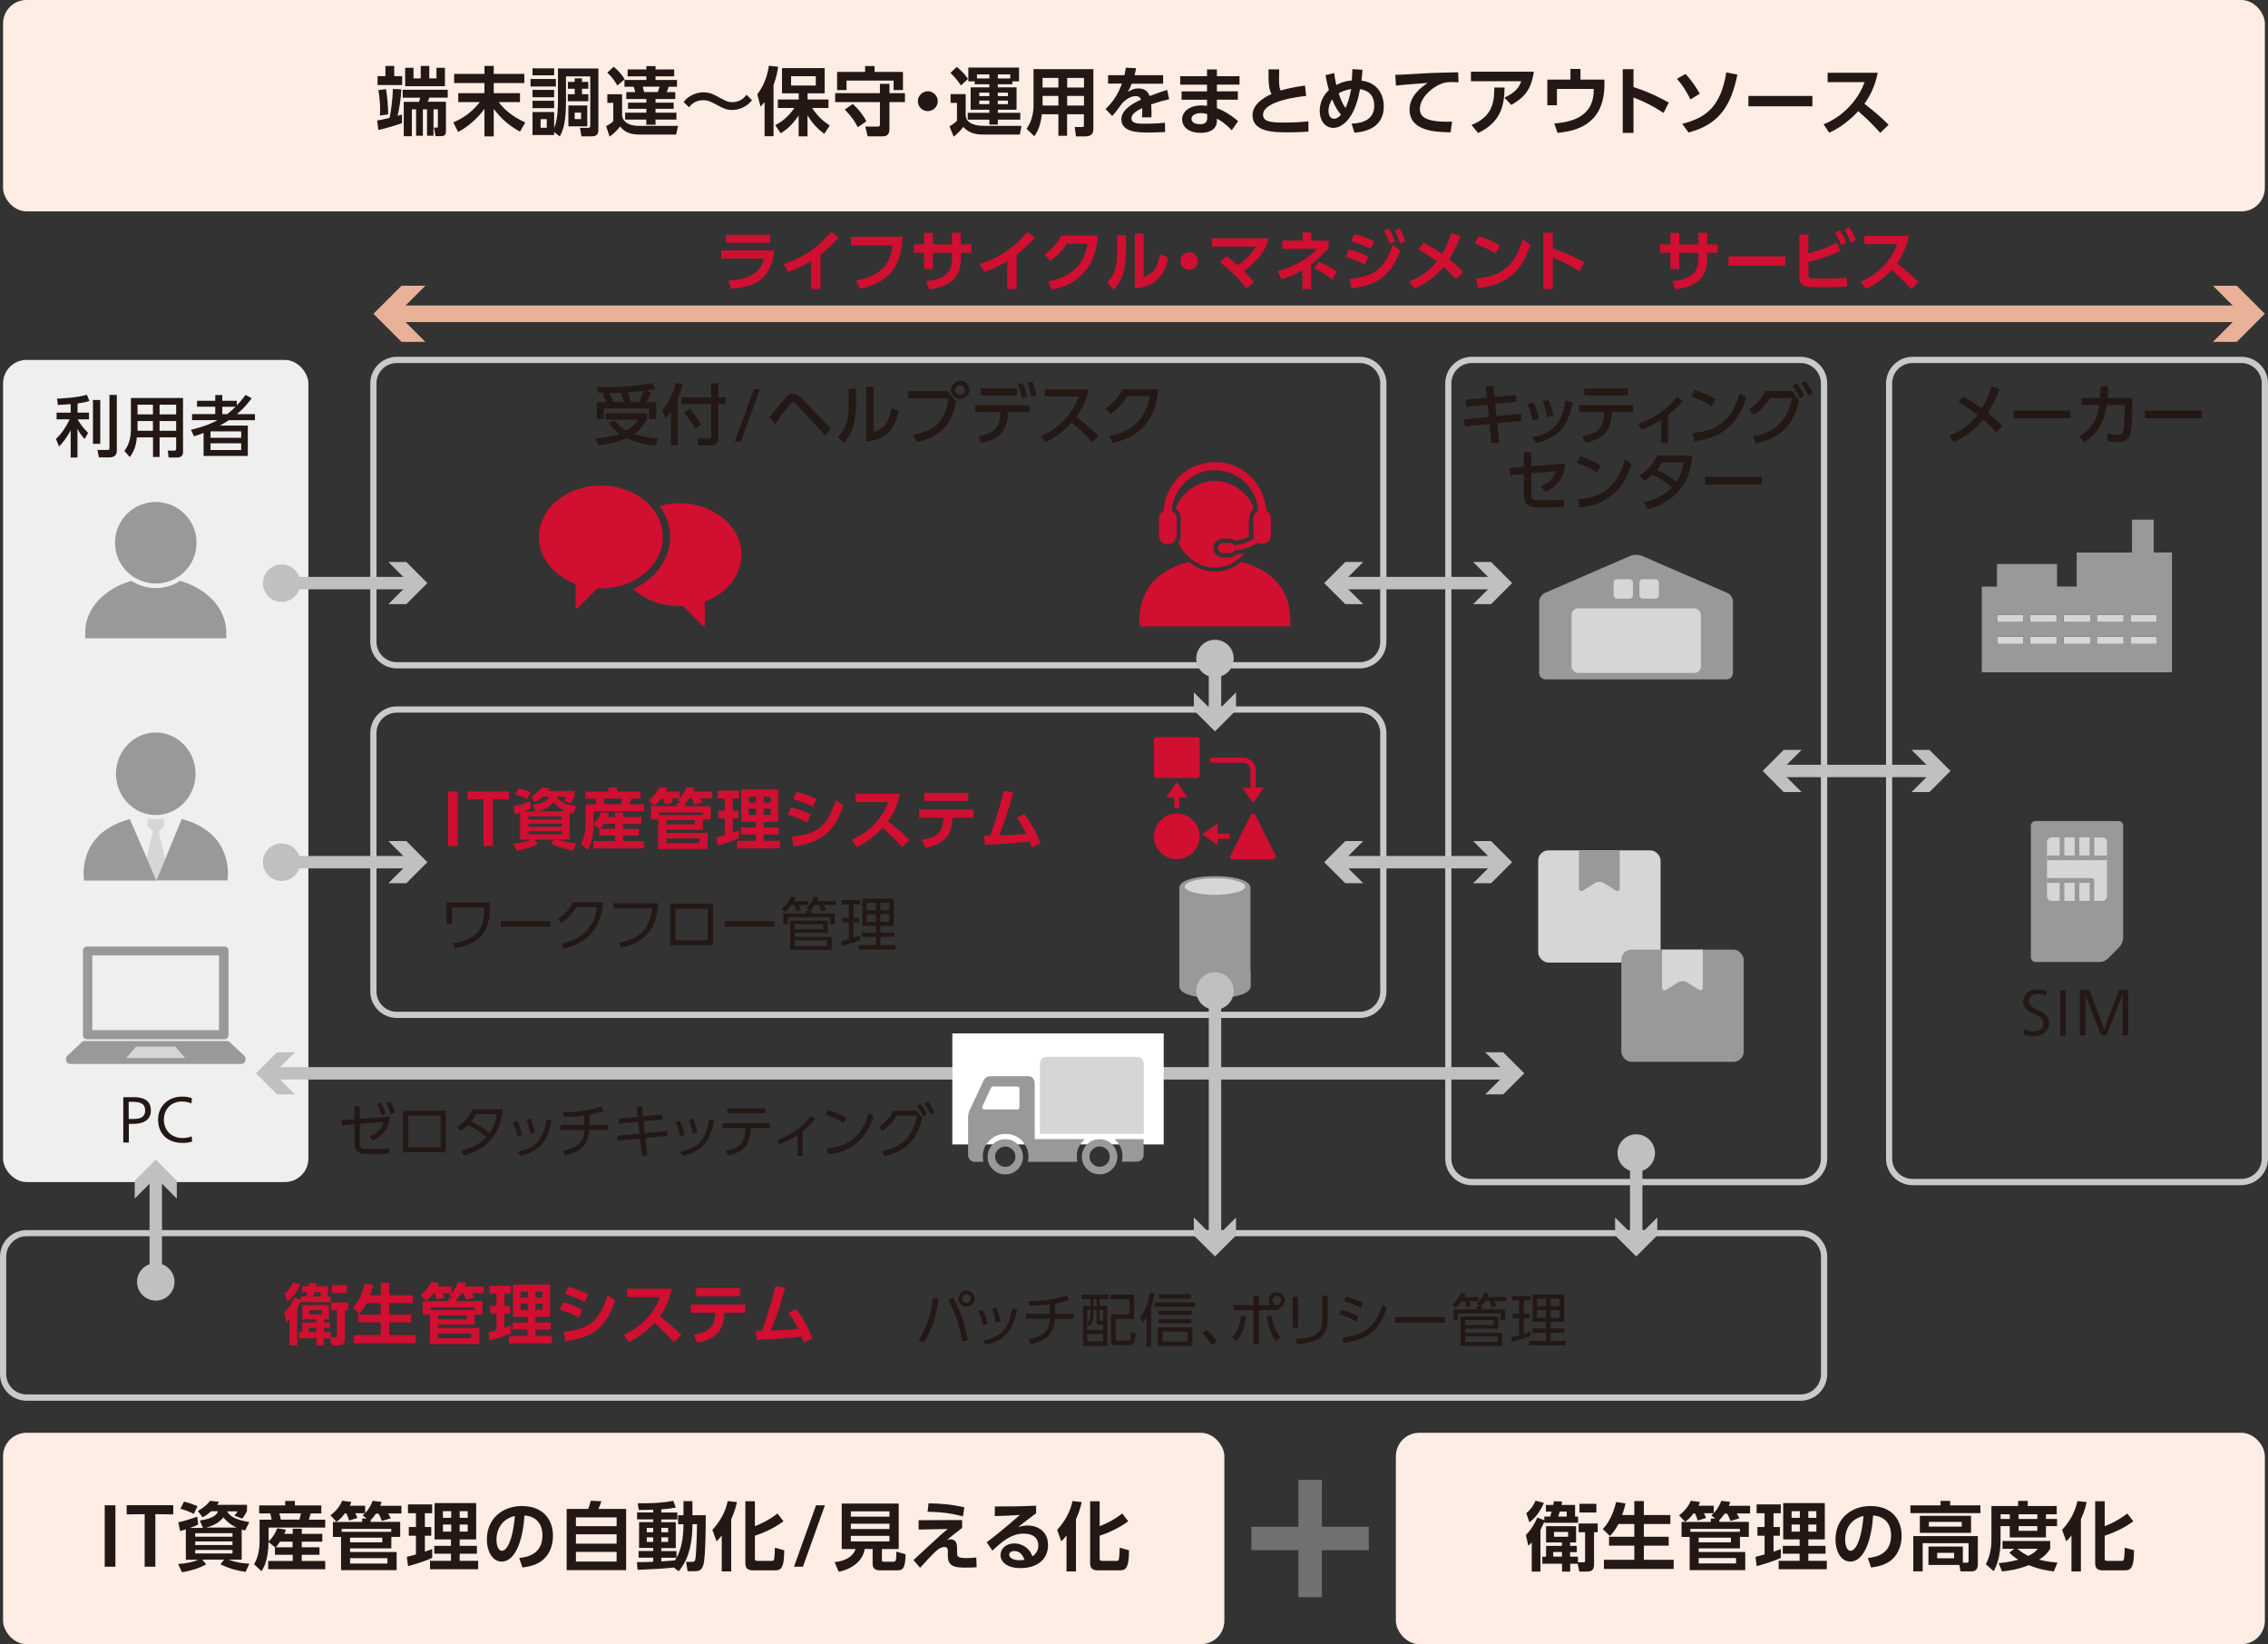 <?xml version="1.0" encoding="UTF-8"?>
<svg id="_レイヤー_2" data-name="レイヤー_2" xmlns="http://www.w3.org/2000/svg" viewBox="0 0 273.73 198.43">
  <rect x="0" y="0" width="273.73" height="198.43" fill="#333333" stroke="none"/>
  <defs>
    <style>
      .cls-1 {
        fill: #d00f31;
      }

      .cls-2 {
        fill: #727171;
      }

      .cls-3, .cls-4 {
        fill: #d6d6d6;
      }

      .cls-5, .cls-4 {
        fill-rule: evenodd;
      }

      .cls-5, .cls-6 {
        fill: #999;
      }

      .cls-7 {
        fill: #efefef;
      }

      .cls-8 {
        fill: #fdede4;
      }

      .cls-9 {
        fill: #231815;
      }

      .cls-10 {
        fill: #bfc0c0;
      }

      .cls-11 {
        fill: #c9caca;
      }

      .cls-12 {
        fill: #fff;
      }

      .cls-13 {
        fill: #e9b197;
      }
    </style>
  </defs>
  <g id="_デザイン" data-name="デザイン">
    <g>
      <g>
        <rect class="cls-8" x=".37" width="272.98" height="25.51" rx="2.83" ry="2.83"/>
        <g>
          <path class="cls-9" d="M45.51,14.54c.28-.04.58-.09,1.51-.32.17-.76.38-2.35.4-3.48l1.02.04c-.04,1.13-.29,2.56-.46,3.2.31-.09.36-.11.54-.16v1.04c-.61.23-2.17.69-2.86.82l-.14-1.14ZM46.52,7.96h1.06v1.23h.96v1.07h-2.97v-1.07h.95v-1.23ZM46.59,10.77c.15.84.26,2.15.26,3.04l-1,.13c0-.19.03-.39.03-.69,0-.79-.08-1.59-.21-2.38l.92-.11ZM48.6,10.83h5.44v.95h-2.23c-.05.19-.1.31-.18.5h2.19v3.59c0,.56-.41.56-.56.56h-.7l-.18-1.03h.33c.14,0,.14-.08.14-.16v-2.04h-.53v3.18h-.78v-3.18h-.5v3.18h-.82v-3.18h-.51v3.24h-.98v-4.15h1.84c.04-.09.08-.23.14-.5h-2.11v-.95ZM48.9,8.18h1.01v1.28h.87v-1.5h1.03v1.5h.87v-1.28h1.02v2.22h-4.8v-2.22Z"/>
          <path class="cls-9" d="M54.81,8.92h3.66v-.96h1.12v.96h3.69v1.1h-3.69v1.22h3.17v1.08h-2.56c.88,1.3,2.44,2.11,3.2,2.47l-.65,1.1c-1.46-.85-2.18-1.49-3.16-2.75v3.32h-1.12v-3.32c-.76,1.05-1.95,2.16-3.18,2.78l-.58-1.15c1.31-.56,2.23-1.25,3.21-2.45h-2.61v-1.08h3.16v-1.22h-3.66v-1.1Z"/>
          <path class="cls-9" d="M67.09,9.53v.91h-3.06v-.91h3.06ZM66.88,12.16v.89h-2.61v-.89h2.61ZM66.88,16.29h-2.61v-2.77h2.61v1.92c.46-1.04.46-2.65.46-3.25v-3.93h4.88v7.32c0,.31,0,.87-.75.87h-1.29l-.18-1.02h.95c.27,0,.29-.09.29-.31v-5.9h-2.93v3.01c0,2.35-.27,3.33-.74,4.24l-.69-.54v.36ZM66.88,8.25v.84h-2.61v-.84h2.61ZM66.88,10.85v.89h-2.61v-.89h2.61ZM65.99,14.38h-.74v1.04h.74v-1.04ZM70.24,9.88h.76v.83h-.76v.66h.77v.85h-2.48v-.85h.83v-.66h-.82v-.83h.82v-.43h.88v.43ZM70.88,12.73v2.52h-2.28v-2.52h2.28ZM70.13,13.59h-.77v.78h.77v-.78Z"/>
          <path class="cls-9" d="M81.61,16.24h-4.41c-1.33,0-1.91-.41-2.35-.98-.54.69-.99,1.02-1.28,1.22l-.42-1.27c.15-.06.6-.3.87-.59v-2.21h-.72v-1.04h1.78v2.55c0,.41.4,1.27,2.02,1.27h4.74l-.24,1.05ZM74.06,8.06c.51.4,1.01.94,1.33,1.51l-.88.75c-.53-.93-.97-1.33-1.22-1.55l.77-.71ZM78.01,7.98h1.11v.4h2.25v.83h-2.25v.44h2.59v.82h-1c-.1.27-.12.35-.24.65h1.03v.83h-2.38v.44h2.19v.74h-2.19v.47h2.52v.83h-2.52v.62h-1.12v-.62h-2.55v-.83h2.56v-.47h-2.21v-.74h2.21v-.44h-2.42v-.83h1.08c-.04-.19-.13-.5-.19-.65h-1.11v-.82h2.64v-.44h-2.26v-.83h2.26v-.4ZM77.57,10.46c.07.22.14.49.17.65h1.65c.11-.25.19-.58.21-.65h-2.03Z"/>
          <path class="cls-9" d="M90.76,12.09c-.93,1.18-2.2,1.18-2.39,1.18-.71,0-1.04-.18-2.02-.7-.69-.38-1.03-.48-1.47-.48-1.07,0-1.57.66-1.72.86l-.65-.64c.17-.22.43-.54.94-.8.41-.22.93-.37,1.47-.37.77,0,1.3.29,1.96.66.64.35.97.53,1.5.53,1,0,1.51-.62,1.73-.89l.65.65Z"/>
          <path class="cls-9" d="M92.28,12.32c-.21.25-.28.33-.49.55l-.39-1.5c1.09-1.36,1.33-2.99,1.4-3.44l1.12.13c-.06.41-.19,1.21-.56,2.21v6.17h-1.08v-4.12ZM93.59,15.09c.46-.25,1.43-.78,2.29-2.06h-2v-1.02h2.52v-.75h-2.02v-3.04h5.15v3.04h-2.06v.75h2.52v1.02h-1.97c.72,1.12,1.47,1.68,2.12,2.12l-.66,1c-.4-.31-1.29-.98-2.02-2.24v2.54h-1.07v-2.51c-.95,1.4-1.78,1.91-2.17,2.14l-.65-.98ZM95.48,9.2v1.12h2.98v-1.12h-2.98Z"/>
          <path class="cls-9" d="M109.22,11.24v1.08h-1.87v3.2c0,.26,0,.93-.78.93h-1.85l-.28-1.17h1.55c.17,0,.21-.12.21-.22v-2.74h-5.4v-1.08h5.4v-1.12h1.15v1.12h1.87ZM101.03,8.68h3.38v-.71h1.14v.71h3.43v2.19h-1.13v-1.15h-5.68v1.15h-1.14v-2.19ZM102.92,12.55c.85.74,1.38,1.57,1.65,2.09l-1.04.71c-.38-.75-.77-1.29-1.57-2.12l.95-.68Z"/>
          <path class="cls-9" d="M113.18,12.21c0,.65-.53,1.2-1.2,1.2s-1.2-.54-1.2-1.2.56-1.2,1.2-1.2,1.2.53,1.2,1.2Z"/>
          <path class="cls-9" d="M114.72,11.36h1.83v2.52c0,.72.65,1.31,2.22,1.31h4.52l-.21,1.05h-4.28c-1.07,0-1.83-.16-2.54-.92-.31.4-.7.83-1.16,1.17l-.5-1.23c.32-.19.62-.42.9-.67v-2.17h-.77v-1.06ZM115.47,8.07c.74.6,1.08,1.04,1.36,1.45l-.85.79c-.53-.77-.93-1.19-1.27-1.51l.76-.73ZM117.63,9.82h-.76v-1.67h6.12v1.67h-.8v.35h-1.76v.37h2.26v2.7h-2.26v.37h2.71v.83h-2.71v.6h-1.02v-.6h-2.61v-.83h2.61v-.37h-2.26v-2.7h2.26v-.37h-1.77v-.35ZM119.41,9.47v-.49h-1.5v.49h1.5ZM118.19,11.18v.42h1.22v-.42h-1.22ZM118.19,12.14v.43h1.22v-.43h-1.22ZM120.43,9.47h1.5v-.49h-1.5v.49ZM120.43,11.18v.42h1.22v-.42h-1.22ZM120.43,12.14v.43h1.22v-.43h-1.22Z"/>
          <path class="cls-9" d="M131.96,15.58c0,.73-.49.88-.98.88h-1.12l-.15-1.13h.89c.12,0,.22-.02.22-.22v-1.32h-2.03v2.6h-1.05v-2.6h-2c-.14,1.25-.44,2-.91,2.65l-.93-.9c.48-.69.84-1.58.84-2.86v-4.34h7.22v7.25ZM127.74,9.4h-1.91v1.16h1.91v-1.16ZM127.74,11.58h-1.91v1.16h1.91v-1.16ZM130.83,9.4h-2.03v1.16h2.03v-1.16ZM130.83,11.58h-2.03v1.16h2.03v-1.16Z"/>
          <path class="cls-9" d="M140.38,9.08v1.02h-3.79c-.16.41-.26.62-.46.97.57-.29.79-.4,1.22-.4.82,0,1.2.36,1.4.92,1.12-.42,1.63-.6,2.12-.74l.24,1.12c-.48.11-1.16.28-2.17.63,0,.19.04.47.04.9,0,.3,0,.5-.02.66h-1.13c.04-.52.04-.9.03-1.11-.93.42-1.3.82-1.3,1.22,0,.66.77.66,1.75.66.16,0,1.3,0,2.29-.12l.02,1.12c-.71.04-1.43.06-2.01.06-1.27,0-3.27-.04-3.27-1.59,0-1.22,1.53-1.98,2.37-2.38-.06-.16-.16-.42-.67-.42-.25,0-.84.09-1.58.83-.19.27-.88,1.22-1.22,1.57l-.81-.84c.85-.82,1.48-1.7,1.98-3.07h-1.67v-1.02h1.97c.08-.35.12-.54.17-.9l1.24.06c-.06.34-.11.51-.19.84h3.46Z"/>
          <path class="cls-9" d="M149.6,9.19v1.02h-2.73v.81h2.53v1.01h-2.53v1.02c1.1.41,1.93,1.04,2.56,1.57l-.77,1.11c-.72-.79-1.35-1.18-1.79-1.42v.32c-.04,1.08-1.03,1.4-1.91,1.4-1.86,0-2.29-1.02-2.29-1.62,0-.96.94-1.69,2.32-1.69.32,0,.51.04.69.06v-.74h-3.07v-1.01h3.07v-.81h-3.23v-1.02h3.23v-.82h1.19v.82h2.73ZM145.69,13.77c-.12-.04-.4-.12-.76-.12-.63,0-1.13.27-1.13.69,0,.12.06.65,1.03.65.44,0,.87-.12.87-.73v-.49Z"/>
          <path class="cls-9" d="M157.63,11.58c-.74.07-5.19.58-5.19,2.27,0,.87,1.03.94,2.56.94s2.43-.1,2.92-.14v1.23c-.52.04-1.28.09-2.56.09-1.49,0-4.19,0-4.19-2.06,0-1.49,1.71-2.29,2.3-2.57-.35-.57-.37-1.27-.37-2.97h1.29c0,.28-.02.58-.02,1.06,0,.8.03,1.2.2,1.5.51-.16,1.17-.35,2.93-.61l.14,1.26Z"/>
          <path class="cls-9" d="M161.03,8.81c.05.45.1.77.25,1.45.94-.49,1.6-.53,1.87-.55.04-.54.05-.82.07-1.37l1.22.08c-.05.7-.07.95-.12,1.31,2.69.34,2.69,2.81,2.69,3.11,0,2.9-2.82,3.11-3.54,3.17l-.34-1.09c1.43-.05,2.73-.54,2.73-2.15,0-1.71-1.27-1.94-1.72-2.01-.63,3.65-2.2,4.67-3.21,4.67-1.09,0-1.65-.98-1.65-2.04,0-.79.29-1.77,1.11-2.53-.18-.58-.3-1.17-.41-1.78l1.04-.27ZM160.78,12c-.13.18-.44.66-.44,1.39,0,.52.23.94.67.94.33,0,.56-.18.84-.49-.1-.1-.57-.59-1.06-1.84ZM163.08,10.74c-.78.13-1.25.37-1.51.53.18.6.49,1.32.82,1.76.24-.47.51-1.32.69-2.29Z"/>
          <path class="cls-9" d="M176.03,9.93c-.35-.02-.6-.03-.81-.03-.35,0-.69.02-1.01.12-1.24.37-2.84,1.73-2.84,3.12,0,.89.58,1.55,3.31,1.55.27,0,.42,0,.58-.02l-.19,1.3c-1.7-.04-4.95-.08-4.95-2.76,0-1.6,1.39-2.69,2.2-3.2-.91.06-3.03.22-3.84.32l-.08-1.3c.41,0,.9-.02,1.86-.08,2.08-.14,3.62-.19,5.73-.23l.04,1.21Z"/>
          <path class="cls-9" d="M185.12,8.65c-.31,2.29-1.3,3.21-2.72,4.01l-.83-.88c1.43-.66,1.8-1.3,2.03-1.98h-6.07v-1.15h7.58ZM177.6,15.08c2.5-.99,2.76-2.71,2.75-4.52h1.24c-.04,2.1-.38,4.16-3.2,5.49l-.79-.97Z"/>
          <path class="cls-9" d="M193.64,9.6v.57c0,4.78-3.29,5.65-5.66,5.86l-.39-1.13c1.77-.14,4.76-.64,4.76-4.02v-.15h-4.44v1.97h-1.16v-3.09h2.79v-1.29h1.21v1.29h2.88Z"/>
          <path class="cls-9" d="M200.78,13.63c-1.3-.84-2.18-1.3-3.63-1.87v4.28h-1.3v-7.69h1.3v2.16c2.03.64,3.47,1.44,4.26,1.87l-.63,1.25Z"/>
          <path class="cls-9" d="M204.02,11.99c-.16-.32-.74-1.51-1.63-2.48l1.04-.58c.81.86,1.32,1.67,1.72,2.38l-1.12.68ZM203.02,14.95c2.91-.75,4.65-2.06,5.33-6.21l1.34.26c-.72,3.51-2.02,5.98-5.89,6.99l-.77-1.04Z"/>
          <path class="cls-9" d="M218.74,11.58v1.25h-7.72v-1.25h7.72Z"/>
          <path class="cls-9" d="M226.63,8.78c-.37,1.83-1.04,2.94-1.61,3.74,1.37,1.08,1.85,1.48,2.92,2.54l-1.01.97c-.55-.61-1.31-1.45-2.66-2.62-.85.95-2.13,2-3.5,2.6l-.68-1c1.31-.56,2.22-1.19,3.19-2.23.97-1.05,1.45-2.02,1.76-2.87h-4.46v-1.13h6.04Z"/>
        </g>
      </g>
      <g>
        <rect class="cls-2" x="156.71" y="178.58" width="2.83" height="14.17"/>
        <rect class="cls-2" x="156.71" y="178.58" width="2.83" height="14.17" transform="translate(-27.55 343.79) rotate(-90)"/>
      </g>
      <g>
        <rect class="cls-13" x="47.35" y="36.87" width="223.71" height="2"/>
        <polygon class="cls-13" points="267.08 34.48 270.47 37.87 267.08 41.26 269.96 41.26 273.35 37.87 269.96 34.48 267.08 34.48"/>
        <polygon class="cls-13" points="51.34 34.48 47.95 37.87 51.34 41.26 48.46 41.26 45.07 37.87 48.46 34.48 51.34 34.48"/>
      </g>
      <rect class="cls-8" x=".37" y="172.91" width="147.4" height="25.51" rx="2.83" ry="2.83"/>
      <rect class="cls-8" x="168.47" y="172.91" width="104.88" height="25.51" rx="2.83" ry="2.83"/>
      <g>
        <path class="cls-1" d="M93.44,30.22c-.12,1.28-.57,2.79-1.7,3.59-.48.34-1.45.86-3.5,1.06l-.32-1.01c2.09-.12,3.81-.62,4.26-2.66h-5.13v-.98h6.38ZM92.95,28.33v.98h-5.31v-.98h5.31Z"/>
        <path class="cls-1" d="M99.03,34.89h-1.14v-3.38c-1.29.8-2.34,1.16-2.79,1.3l-.53-.94c3.4-1.06,5.22-3.27,5.71-3.87l.96.66c-.31.34-1.07,1.2-2.22,2.06v4.17Z"/>
        <path class="cls-1" d="M108.94,28.58c-.13,2.06-.5,5.33-5.15,6.27l-.46-1c3.44-.65,4.15-2.41,4.4-4.22h-5.01v-1.05h6.22Z"/>
        <path class="cls-1" d="M117.25,29.5v1.01h-1.28v.81c0,2.72-2.09,3.36-3.82,3.61l-.4-1c2.54-.25,3.14-1.3,3.14-2.62v-.8h-2.3v1.97h-1.07v-1.97h-1.23v-1.01h1.23v-1.38h1.07v1.38h2.3v-1.41h1.08v1.41h1.28Z"/>
        <path class="cls-1" d="M122.71,34.89h-1.14v-3.38c-1.29.8-2.34,1.16-2.79,1.3l-.53-.94c3.4-1.06,5.22-3.27,5.71-3.87l.96.66c-.31.34-1.07,1.2-2.22,2.06v4.17Z"/>
        <path class="cls-1" d="M126.51,33.97c2.18-.4,4.28-1.57,4.75-4.56h-2.5c-.43.68-1.04,1.44-2.03,2.07l-.68-.79c.99-.62,1.6-1.39,2.01-2.26h4.44c-.13,1.61-.62,5.54-5.55,6.54l-.43-.99Z"/>
        <path class="cls-1" d="M135.89,30.25c0,2.98-.82,4.06-1.46,4.69l-.81-.81c.74-.8,1.22-1.61,1.22-3.79v-1.94h1.06v1.86ZM138.03,33.46c.8-.35,1.61-.7,1.97-2.79l1.01.43c-.33,1.44-1.05,3.53-4.04,3.69v-6.6h1.06v5.27Z"/>
        <path class="cls-1" d="M144.59,31.5c0,.58-.47,1.06-1.06,1.06s-1.06-.48-1.06-1.06.5-1.06,1.06-1.06,1.06.47,1.06,1.06Z"/>
        <path class="cls-1" d="M148.01,30.92c.27.19.7.5,1.37,1.08,1.1-.74,1.68-1.38,2.18-2.23h-5.29v-1.02h6.86c-.19.78-.66,2.33-3.01,3.94.56.56.83.86,1.24,1.35l-.94.77c-1.17-1.63-2.68-2.77-3.22-3.18l.81-.71Z"/>
        <path class="cls-1" d="M157.19,28.06h1.06v.98h2.1v.9c-.66.74-1.23,1.31-2.1,1.98v2.98h-1.06v-2.29c-.9.5-1.52.76-2.5,1.08l-.5-.97c1.35-.35,3.22-1.04,4.8-2.7l-4.22.02v-1h2.43v-.98ZM160.8,33.75c-.97-.77-1.75-1.15-2.19-1.36l.59-.8c.72.3,1.56.76,2.17,1.21l-.57.95Z"/>
        <path class="cls-1" d="M164.74,31.95c-.46-.28-1.2-.64-2.32-.96l.38-.9c.58.14,1.47.4,2.35.9l-.42.95ZM162.87,33.66c3.01-.27,4.3-1.29,5.21-4.12l.92.66c-1.12,3.08-2.73,4.19-5.89,4.61l-.24-1.15ZM165.43,30.04c-.98-.52-1.85-.77-2.38-.91l.39-.87c1.02.2,1.88.59,2.42.84l-.43.94ZM167.61,27.59c.32.48.48.86.74,1.54l-.62.3c-.21-.63-.34-.95-.7-1.57l.58-.28ZM168.91,27.56c.34.54.51.97.71,1.56l-.62.29c-.21-.66-.34-.99-.67-1.58l.58-.27Z"/>
        <path class="cls-1" d="M171.84,29.3c.76.38,1.53.86,2.21,1.34.37-.62.78-1.46,1.11-2.52l1.12.34c-.29.75-.66,1.71-1.38,2.82.15.11.76.6,1.68,1.51l-.86.92c-.22-.26-.69-.79-1.5-1.5-.57.72-1.65,1.79-3.48,2.63l-.66-.86c.71-.31,2.17-.94,3.34-2.43-.89-.66-1.38-.99-2.24-1.46l.66-.8Z"/>
        <path class="cls-1" d="M180.47,30.61c-.35-.24-1.18-.77-2.48-1.19l.49-.92c.58.18,1.48.47,2.57,1.13l-.58.98ZM178.15,33.61c2.38-.19,4.6-.98,5.62-4.74l.94.66c-.95,2.95-2.6,4.83-6.32,5.24l-.24-1.16Z"/>
        <path class="cls-1" d="M190.63,32.76c-1.15-.74-1.94-1.16-3.22-1.66v3.8h-1.15v-6.83h1.15v1.92c1.8.57,3.08,1.28,3.78,1.66l-.56,1.11Z"/>
        <path class="cls-1" d="M207.33,29.5v1.01h-1.28v.81c0,2.72-2.09,3.36-3.82,3.61l-.4-1c2.54-.25,3.14-1.3,3.14-2.62v-.8h-2.3v1.97h-1.07v-1.97h-1.23v-1.01h1.23v-1.38h1.07v1.38h2.3v-1.41h1.08v1.41h1.28Z"/>
        <path class="cls-1" d="M215.48,30.94v1.11h-6.86v-1.11h6.86Z"/>
        <path class="cls-1" d="M218.27,30.56c.58-.14,1.89-.47,3.38-1.27l.5.99c-1.83.84-3.22,1.17-3.89,1.32v1.5c0,.46.1.51.76.51h2.07c.54,0,1.24-.05,1.78-.16l.06,1.09c-.38.07-1.07.11-1.56.11h-2.55c-.87,0-1.66-.14-1.66-1.27v-5.08h1.09v2.26ZM222.03,27.79c.35.48.56.9.82,1.5l-.61.33c-.24-.63-.42-.98-.78-1.53l.57-.3ZM223.19,27.45c.36.49.58.95.81,1.51l-.61.33c-.24-.65-.4-.97-.77-1.54l.57-.3Z"/>
        <path class="cls-1" d="M230.39,28.45c-.33,1.62-.92,2.62-1.43,3.33,1.22.96,1.65,1.31,2.6,2.26l-.9.86c-.49-.54-1.17-1.29-2.36-2.33-.75.84-1.9,1.78-3.11,2.31l-.61-.89c1.16-.5,1.98-1.06,2.83-1.98.86-.94,1.29-1.79,1.57-2.55h-3.96v-1.01h5.37Z"/>
      </g>
      <g>
        <path class="cls-9" d="M74.2,50.76c.17.22.62.77,1.42,1.22.81-.49,1.27-1.09,1.46-1.34h-3.98v-.76h4.99v.76c-.17.3-.62,1.1-1.57,1.74,1.24.42,2.34.5,2.9.54l-.32.87c-1.66-.18-2.79-.58-3.46-.91-1.21.53-2.35.74-3.43.87l-.35-.82c1.7-.17,2.54-.42,2.92-.55-.76-.56-1.08-1.01-1.32-1.38l.74-.25ZM73.18,48.52c-.1-.24-.33-.7-.46-.95l.38-.14c-.34,0-.65,0-.87-.02l-.16-.73c.43.02.83.03,1.46.03,2.58,0,4.26-.3,5.18-.48l.44.7c-.36.07-.71.14-1.22.22l.66.2c-.28.62-.33.74-.57,1.18h1.18v2.05h-.84v-1.29h-5.5v1.29h-.84v-2.05h1.16ZM75.3,48.52c-.21-.65-.26-.81-.41-1.11-.28,0-.77.02-1.34.02.17.36.32.73.46,1.1h1.28ZM77.1,48.52c.3-.54.52-1.16.57-1.34-.49.06-.62.08-1.88.18.16.45.26.74.35,1.16h.96Z"/>
        <path class="cls-9" d="M80.98,49.61c-.32.46-.48.64-.67.84l-.37-.94c.82-.92,1.38-2.19,1.61-3.29l.86.13c-.08.32-.23.89-.61,1.74v5.66h-.82v-4.14ZM85.83,46.25h.86v1.7h.9v.82h-.9v4.14c0,.58-.26.85-.95.85h-1.48l-.11-.85,1.48.02c.19,0,.21-.14.21-.23v-3.93h-3.59v-.82h3.59v-1.7ZM83.24,49.32c.7.82,1.15,1.55,1.38,1.92l-.74.5c-.17-.31-.66-1.14-1.34-1.95l.7-.46Z"/>
        <path class="cls-9" d="M89.42,53.28h-.74l2.31-6.31h.73l-2.31,6.31Z"/>
        <path class="cls-9" d="M92.88,50.35c.3-.35,1.59-1.95,1.86-2.27.38-.46.66-.57.96-.57.35,0,.66.14,1.15.65l3.45,3.58-.71.82-3.42-3.7c-.16-.17-.32-.29-.49-.29-.14,0-.26.12-.38.25-.3.35-1.5,2.02-1.74,2.35l-.69-.81Z"/>
        <path class="cls-9" d="M103.31,48.82c0,2.78-.78,3.91-1.5,4.61l-.67-.67c.78-.82,1.29-1.66,1.29-3.86v-1.98h.89v1.9ZM105.42,52.17c.87-.33,1.83-.69,2.19-2.94l.86.36c-.38,1.62-1.07,3.47-3.94,3.69v-6.58h.9v5.47Z"/>
        <path class="cls-9" d="M114.36,47.22l1.02,1.18c-.22,1.19-.49,2.14-1.28,3.07-.47.56-1.55,1.55-3.47,1.87l-.42-.84c3.16-.53,3.98-2.34,4.26-4.42h-4.86v-.87h4.74ZM116.99,47.06c0,.62-.5,1.1-1.1,1.1s-1.1-.49-1.1-1.1.5-1.1,1.1-1.1,1.1.49,1.1,1.1ZM115.29,47.06c0,.33.26.59.59.59s.59-.26.59-.59-.26-.59-.59-.59-.59.26-.59.59Z"/>
        <path class="cls-9" d="M118.09,52.63c2.17-.37,2.62-1.23,2.66-2.9h-3.04v-.83h6.54v.83h-2.58c-.07,2.54-1.3,3.31-3.22,3.7l-.37-.81ZM122.76,46.88v.83h-4.41v-.83h4.41ZM123.44,46.21c.25.54.36.96.5,1.63l-.62.21c-.1-.65-.22-1.05-.46-1.66l.58-.18ZM124.58,46.05c.25.54.36.98.5,1.64l-.62.2c-.1-.67-.21-1.04-.46-1.66l.58-.18Z"/>
        <path class="cls-9" d="M131.39,47c-.37,1.63-.96,2.58-1.48,3.3.45.34,1.46,1.15,2.66,2.33l-.75.73c-.38-.41-1.06-1.17-2.45-2.38-1.1,1.2-2.21,1.95-3.18,2.38l-.52-.74c.95-.41,3.36-1.61,4.54-4.77h-4.12v-.85h5.3Z"/>
        <path class="cls-9" d="M133.93,52.61c2.32-.46,4.36-1.75,4.82-4.79h-2.67c-.54.84-1.11,1.5-2.06,2.13l-.57-.67c.93-.62,1.56-1.33,2.03-2.29h4.3c-.34,4.16-2.68,5.86-5.49,6.46l-.37-.84Z"/>
      </g>
      <g>
        <path class="cls-9" d="M182.97,47.65l.06.84-2.57.25.15,1.48,2.96-.28.06.85-2.93.28.24,2.34-.93.06-.23-2.3-2.99.28-.08-.85,2.98-.29-.15-1.47-2.57.25-.06-.85,2.54-.25-.14-1.34.93-.07.14,1.33,2.58-.24Z"/>
        <path class="cls-9" d="M184.97,50.73c-.13-.77-.37-1.39-.64-1.97l.74-.2c.36.7.56,1.45.69,1.98l-.78.18ZM184.9,52.79c2.59-.55,3.58-1.63,4.05-4.45l.87.19c-.5,2.42-1.31,4.19-4.36,4.94l-.56-.68ZM186.73,50.36c-.07-.42-.21-1.13-.54-1.94l.72-.16c.27.59.49,1.38.58,1.92l-.77.18Z"/>
        <path class="cls-9" d="M190.96,52.63c2.04-.34,2.61-1.1,2.66-2.9h-3.03v-.84h6.53v.84h-2.58c-.06,2.34-1.09,3.28-3.21,3.7l-.37-.81ZM196.48,46.88v.83h-5.26v-.83h5.26Z"/>
        <path class="cls-9" d="M201.33,53.46h-.83v-2.79c-.88.58-1.6.89-2.39,1.18l-.38-.74c2.44-.71,4.1-2.46,4.65-3.22l.71.51c-.53.64-1.11,1.16-1.76,1.68v3.38Z"/>
        <path class="cls-9" d="M206.59,49.02c-.51-.34-1.29-.78-2.48-1.18l.43-.78c1.34.42,2.14.88,2.53,1.13l-.48.83ZM204.28,52.25c3.18-.23,4.78-1.73,5.7-4.79l.78.56c-.43,1.29-1.62,4.84-6.3,5.22l-.18-.98Z"/>
        <path class="cls-9" d="M211.55,52.68c3.16-.58,4.29-2.42,4.72-4.66h-2.6c-.5.78-1.09,1.44-1.98,2.04l-.57-.67c.58-.38,1.4-1.05,1.96-2.2h3.22l.83,1.11c-.47,2.08-1.46,4.45-5.21,5.22l-.37-.83ZM216.83,46.26c.39.48.58.82.91,1.46l-.53.35c-.28-.62-.49-.97-.87-1.48l.49-.33ZM217.9,45.96c.38.5.56.82.88,1.47l-.53.34c-.28-.62-.44-.94-.85-1.5l.5-.32Z"/>
        <path class="cls-9" d="M182.28,57.37l-.06-.88,1.69-.14v-1.74h.9v1.66l4.1-.34c-.16,1.7-.87,2.72-2.4,3.44l-.53-.7c1.28-.5,1.61-1.18,1.82-1.81l-2.99.27v2.5c0,.65.22.74.89.74h1.68c.42,0,.91-.04,1.37-.11v.89c-.26.03-.62.08-1.32.08h-1.84c-1.5,0-1.68-.75-1.68-1.52v-2.49l-1.63.15Z"/>
        <path class="cls-9" d="M192.75,57.02c-.51-.34-1.29-.78-2.48-1.18l.43-.78c1.34.42,2.14.88,2.53,1.13l-.48.83ZM190.44,60.25c3.18-.23,4.78-1.73,5.7-4.79l.78.56c-.43,1.29-1.62,4.84-6.3,5.22l-.18-.98Z"/>
        <path class="cls-9" d="M197.88,57.38c.96-.59,1.65-1.34,2.1-2.39h4.27c-.13,1.27-.53,5.22-5.39,6.46l-.45-.82c2.02-.46,3.07-1.49,3.38-1.82-.66-.55-1.3-.99-2.35-1.52-.22.21-.46.43-.98.76l-.58-.68ZM200.59,55.81c-.29.48-.45.69-.62.9.34.16,1.44.68,2.37,1.45.41-.62.7-1.3.86-2.34h-2.62Z"/>
        <path class="cls-9" d="M212.64,57.54v.94h-6.86v-.94h6.86Z"/>
      </g>
      <g>
        <path class="cls-9" d="M236.93,47.86c1.13.58,2.02,1.25,2.27,1.43.74-1.24,1.03-2.17,1.18-2.63l.94.29c-.28.75-.65,1.7-1.4,2.89.7.58,1,.82,1.73,1.57l-.71.77c-.74-.84-1.46-1.45-1.58-1.55-1.32,1.66-2.74,2.34-3.55,2.72l-.55-.74c.77-.34,2.22-.98,3.42-2.54-.53-.42-1.33-.99-2.3-1.52l.55-.68Z"/>
        <path class="cls-9" d="M249.89,49.54v.94h-6.86v-.94h6.86Z"/>
        <path class="cls-9" d="M250.93,52.69c1.93-1.15,2.24-2.64,2.44-3.82h-2.14v-.85h2.23c.04-.51.05-.82.05-1.42l.94.02c-.02.51-.03.77-.08,1.41h2.97v1.32c0,.22,0,2.46-.32,3.26-.3.73-1.08.73-1.42.73-.64,0-.98-.06-1.22-.1l-.04-.9c.34.06.71.12,1.18.12.55,0,.66-.18.74-.47.11-.44.18-1.7.18-2.46v-.65h-2.16c-.19,1.12-.56,3.18-2.74,4.5l-.6-.69Z"/>
        <path class="cls-9" d="M265.72,49.54v.94h-6.86v-.94h6.86Z"/>
      </g>
      <g>
        <path class="cls-9" d="M13.93,189.07h-1.29v-7.41h1.29v7.41Z"/>
        <path class="cls-9" d="M17.46,189.07v-6.34l-2.17.03v-1.11h5.62v1.11l-2.16-.03v6.34h-1.29Z"/>
        <path class="cls-9" d="M24.48,184.35l-.36-.85c1.86-.28,2.08-.84,2.19-1.12h-.83c-.49.45-.75.58-1.03.73l-.57-.76c.52-.28,1.18-.79,1.46-1.23l1.09.12c-.09.17-.13.22-.22.36h3.6v.73c-.07.17-.19.43-.57.94l-.95-.36c.14-.15.27-.32.39-.52h-1.28c.39.62.94.99,2.69,1.3l-.51,1.01c-.17-.04-.26-.06-.41-.11v3.63h-1.57c1.12.41,1.92.46,2.5.48l-.46,1c-1.21-.19-1.97-.41-3.03-.91l.43-.57h-2.62l.46.56c-.59.37-1.75.79-2.92.95l-.46-.98c1.06-.08,1.85-.26,2.45-.52h-1.52v-3.67c-.41.14-.45.15-.68.22l-.23-1.06c.62-.13,1.71-.47,2.29-.69l.11.95c-.22.11-.36.18-.98.41h1.55ZM22.21,181.21c.67.18,1.05.31,1.63.55l-.45.94c-.49-.27-1.16-.5-1.61-.62l.43-.87ZM23.56,185.45h4.5v-.42h-4.5v.42ZM23.56,186.46h4.5v-.44h-4.5v.44ZM23.56,187.47h4.5v-.42h-4.5v.42ZM28.56,184.35c-.55-.25-1.11-.62-1.6-1.23-.48.62-1.27,1.04-2.1,1.23h3.7Z"/>
        <path class="cls-9" d="M33.19,186.73l-.78-.64c-.04,2.3-.63,3.2-.85,3.52l-.9-.84c.2-.34.67-1.14.67-2.78v-2.59h1.45c-.04-.29-.08-.49-.16-.76h-1.34v-.96h3.14v-.54h1.17v.54h3.19v.96h-1.28c-.06.27-.19.62-.23.76h1.98v.95h-6.83v1.68c.47-.44.84-1.04,1.04-1.6l1.04.18c-.05.16-.09.27-.19.5h1.02v-.62h1.09v.62h2.48v.94h-2.48v.68h2.14v.9h-2.14v.75h2.83v1h-6.88v-1h2.96v-.75h-2.15v-.9h.03ZM35.31,186.73v-.68h-1.52c-.24.39-.35.5-.51.68h2.03ZM33.71,182.63c.1.35.11.39.18.76h2.25c.11-.41.15-.61.18-.76h-2.61Z"/>
        <path class="cls-9" d="M44.75,183.66h3.55v1.81h-1.07v1.39h-4.98v.44h5.62v2.19h-6.71v-4.01h-.98v-1.81h3.53v-.42h.54l-.48-.37c.13-.13.19-.17.27-.26h-1.16c.1.17.23.49.25.57l-1,.31c-.07-.24-.22-.66-.33-.87h-.17c-.42.56-.66.77-1.03,1.02l-.72-.79c.66-.47,1.19-1.14,1.41-1.75l1.11.15c-.04.15-.07.22-.18.45h1.85v.9c.6-.67.81-1.23.9-1.49l1.08.13c-.04.16-.08.25-.16.47h2.56v.93h-1.61c.12.18.23.38.32.58l-1.07.32c-.1-.27-.23-.59-.4-.88h-.32c-.17.25-.35.51-.63.77v.26ZM41.24,184.86h5.98v-.35h-5.98v.35ZM42.25,185.57v.56h3.89v-.56h-3.89ZM42.25,188.04v.65h4.51v-.65h-4.51Z"/>
        <path class="cls-9" d="M49.1,187.88c.34-.08.63-.15,1.1-.29v-2.26h-.86v-1.05h.86v-1.66h-.96v-1.07h2.92v1.07h-.88v1.66h.77v1.05h-.77v1.92c.5-.16.65-.22.88-.31v1.07c-.78.37-2.23.82-2.91.99l-.15-1.12ZM52.45,181.39h5.02v4.39h-1.99v.77h2.08v.95h-2.08v.86h2.23v1.02h-5.81v-1.02h2.53v-.86h-2.02v-.95h2.02v-.77h-1.98v-4.39ZM53.46,182.37v.8h1v-.8h-1ZM53.46,183.98v.86h1v-.86h-1ZM55.48,182.37v.8h.97v-.8h-.97ZM55.48,183.98v.86h.97v-.86h-.97Z"/>
        <path class="cls-9" d="M62.66,188.02c1.13-.11,2.81-.54,2.81-2.73,0-1.4-.76-2.3-2.17-2.4-.15,2.46-.91,5.56-2.76,5.56-1.14,0-1.78-1.29-1.78-2.64,0-2.59,1.94-4.06,4.22-4.06,2.68,0,3.76,1.75,3.76,3.59,0,1.06-.34,2.18-1.24,2.93-.63.53-1.54.8-2.45.89l-.39-1.15ZM59.92,185.84c0,.42.13,1.31.67,1.31.48,0,1.27-.95,1.55-4.2-1.38.3-2.22,1.4-2.22,2.89Z"/>
        <path class="cls-9" d="M70.99,182.1c.11-.28.17-.46.32-.99l1.27.06c-.07.24-.24.71-.36.93h3.35v7.39h-7.18v-7.39h2.61ZM74.42,183.12h-4.91v1.06h4.91v-1.06ZM74.42,185.16h-4.91v1.13h4.91v-1.13ZM74.42,187.28h-4.91v1.17h4.91v-1.17Z"/>
        <path class="cls-9" d="M81.34,189.17c-1.58.16-2.34.19-4.39.28l-.08-.93c.49,0,.9,0,1.97-.04v-.5h-1.77v-.8h1.77v-.37h-1.71v-3.12h1.71v-.33h-1.95v-.84h1.95v-.33c-.91.04-1.4.04-1.75.03l-.12-.8c1.75,0,2.87-.03,4.29-.3l.3.81c-.27.05-.67.14-1.75.22v.38h1.94v.84h-1.94v.33h1.75v3.12h-1.75v.37h1.84v.8h-1.84v.44c.23-.02,1.39-.09,1.65-.12.31-.49,1.03-1.6,1.03-4.36h-.65v-1.09h.65v-1.7h1.08v1.7h1.61c0,.53,0,5.1-.29,5.99-.21.67-.51.76-1.02.76h-.88l-.18-1.12h.69c.32,0,.37-.12.41-.26.14-.59.21-3.51.22-4.29h-.56c0,2.99-.77,4.65-1.66,5.68l-.58-.45ZM78.06,184.39v.53h.78v-.53h-.78ZM78.06,185.53v.55h.78v-.55h-.78ZM79.82,184.39v.53h.82v-.53h-.82ZM79.82,185.53v.55h.82v-.55h-.82Z"/>
        <path class="cls-9" d="M87.11,185.3c-.25.34-.41.5-.63.71l-.5-1.38c.94-1.04,1.56-2.12,1.85-3.48l1.11.12c-.08.39-.22,1.03-.69,2.08v6.29h-1.14v-4.34ZM91.11,181.16v3.02c.77-.29,1.73-.76,2.73-1.53l.72.94c-1.25.92-2.59,1.46-3.45,1.74v2.71c0,.21,0,.33.35.33h1.66c.22,0,.26-.06.29-.13.08-.19.11-1.2.12-1.46l1.12.31c0,2.27-.45,2.42-1.15,2.42h-2.59c-.47,0-.95-.1-.95-.85v-7.49h1.15Z"/>
        <path class="cls-9" d="M96.9,189.07h-1.07l2.66-7.41h1.07l-2.65,7.41Z"/>
        <path class="cls-9" d="M106.43,188.21c0,.21.07.26.22.26h1.12c.35,0,.41-.04.41-1.22l1.11.32c-.03,1.49-.22,1.94-.95,1.94h-2.2c-.53,0-.82-.31-.82-.75v-1.83h-.96c-.18,1.32-1.37,2.39-3.13,2.75l-.5-1.16c1.29-.12,2.26-.69,2.53-1.58h-1.67v-5.49h6.88v5.49h-2.03v1.27ZM107.35,182.39h-4.66v.64h4.66v-.64ZM107.35,183.88h-4.66v.64h4.66v-.64ZM107.35,185.35h-4.66v.67h4.66v-.67Z"/>
        <path class="cls-9" d="M116.12,183.44v.95c-.88.67-.98.76-1.83,1.45.13-.04.24-.07.41-.07.81,0,.81.72.81,1.17v.32c0,.63.04.77,1.24.77.4,0,.81-.04,1.08-.07l.04,1.18c-.33.02-.68.04-1.3.04-1.01,0-2.17,0-2.17-1.36v-.5c0-.32,0-.63-.41-.63-.24,0-.63.13-.97.45-.5.44-1.38,1.41-1.97,2.06l-.8-.93c.13-.13,1.39-1.3,1.75-1.62,1.59-1.48,1.88-1.72,2.38-2.13l-3.51.07v-1.13l5.27-.02ZM116.22,183c-1.07-.29-2.21-.52-4.27-.56l.12-1.02c1.46.02,2.91.15,4.32.49l-.17,1.09Z"/>
        <path class="cls-9" d="M125.04,182.64c-.49.33-1.44,1.08-2.15,1.64.42-.12.84-.18,1.14-.18,1.07,0,2.46.59,2.46,2.37s-1.39,2.77-3.32,2.77c-1.67,0-2.41-.77-2.41-1.58s.71-1.4,1.67-1.4c.82,0,1.81.49,2.17,1.56.52-.32.72-.86.72-1.31,0-.83-.56-1.43-1.76-1.43-1.39,0-2.42.76-3.79,2.05l-.68-1.01c.37-.27,1.94-1.48,4-3.29-.96.06-1.88.11-3.02.13v-1.16c1.97,0,2.84,0,4.98-.09v.94ZM122.39,187.18c-.37,0-.59.23-.59.42,0,.42.5.69,1.26.69.31,0,.5-.04.58-.06-.23-.66-.62-1.05-1.24-1.05Z"/>
        <path class="cls-9" d="M128.72,185.3c-.25.34-.41.5-.63.71l-.5-1.38c.94-1.04,1.56-2.12,1.85-3.48l1.11.12c-.08.39-.22,1.03-.69,2.08v6.29h-1.14v-4.34ZM132.72,181.16v3.02c.77-.29,1.73-.76,2.73-1.53l.72.94c-1.25.92-2.59,1.46-3.45,1.74v2.71c0,.21,0,.33.35.33h1.66c.22,0,.26-.06.29-.13.08-.19.11-1.2.12-1.46l1.12.31c0,2.27-.45,2.42-1.15,2.42h-2.59c-.47,0-.95-.1-.95-.85v-7.49h1.15Z"/>
      </g>
      <g>
        <path class="cls-9" d="M186.39,183.62c-.09.22-.21.5-.47,1.01v5.03h-1.05v-3.53c-.2.22-.28.3-.41.42l-.3-1.31c.6-.56,1.14-1.49,1.38-2.1l.85.32v-.44h.7c.05-.14.1-.3.18-.6h-.69v-.8h.89c.03-.14.04-.23.07-.45l1,.04c-.03.13-.05.27-.08.41h1.64v1.4h.36v.75h-4.07v-.16ZM184.21,182.61c.48-.37.9-.94,1.11-1.51l1.02.27c-.56,1.27-1.17,1.89-1.75,2.35l-.38-1.11ZM190.46,188.54h.64c.21,0,.21-.06.21-.24v-3.39h-.78v-1.05h2.3v1.05h-.44v3.92c0,.76-.47.83-.86.83h-.91l-.21-.95h-.9v.95h-.98v-.95h-2.38v-.85h.45v-1.3h1.92v-.42h-1.92v-1.96h3.62v1.96h-.72v.42h.81v.75h-.81v.55h.95v.68ZM187.46,187.3v.55h1.06v-.55h-1.06ZM187.56,184.87v.59h1.7v-.59h-1.7ZM189.09,183.02v-.6h-.84c-.05.18-.14.49-.18.6h1.02ZM192.67,181.48v1.05h-2.04v-1.05h2.04Z"/>
        <path class="cls-9" d="M195.33,183.92c-.44.83-.79,1.21-1.03,1.44l-.86-.83c.31-.32,1.09-1.16,1.62-3.27l1.13.18c-.08.32-.18.76-.41,1.4h1.47v-1.69h1.15v1.69h3.2v1.08h-3.2v1.54h3v1.07h-3v1.71h3.6v1.1h-8.42v-1.1h3.67v-1.71h-3.05v-1.07h3.05v-1.54h-1.93Z"/>
        <path class="cls-9" d="M207.52,183.66h3.55v1.81h-1.07v1.39h-4.98v.44h5.62v2.19h-6.71v-4.01h-.98v-1.81h3.53v-.42h.54l-.48-.37c.13-.13.19-.17.27-.26h-1.16c.1.17.23.49.25.57l-1,.31c-.07-.24-.22-.66-.33-.87h-.17c-.42.56-.66.77-1.03,1.02l-.72-.79c.66-.47,1.19-1.14,1.41-1.75l1.11.15c-.04.15-.07.22-.18.45h1.85v.9c.6-.67.81-1.23.9-1.49l1.08.13c-.04.16-.08.25-.16.47h2.56v.93h-1.61c.12.18.23.38.32.58l-1.07.32c-.1-.27-.23-.59-.4-.88h-.32c-.17.25-.35.51-.63.77v.26ZM204.01,184.86h5.98v-.35h-5.98v.35ZM205.02,185.57v.56h3.89v-.56h-3.89ZM205.02,188.03v.65h4.51v-.65h-4.51Z"/>
        <path class="cls-9" d="M211.87,187.88c.34-.08.63-.15,1.1-.29v-2.26h-.86v-1.05h.86v-1.66h-.96v-1.07h2.92v1.07h-.88v1.66h.77v1.05h-.77v1.92c.5-.16.65-.22.88-.31v1.07c-.78.37-2.23.82-2.91.99l-.15-1.12ZM215.22,181.39h5.02v4.39h-1.99v.77h2.08v.95h-2.08v.86h2.23v1.02h-5.81v-1.02h2.53v-.86h-2.03v-.95h2.03v-.77h-1.98v-4.39ZM216.23,182.37v.8h1v-.8h-1ZM216.23,183.98v.86h1v-.86h-1ZM218.25,182.37v.8h.97v-.8h-.97ZM218.25,183.98v.86h.97v-.86h-.97Z"/>
        <path class="cls-9" d="M225.43,188.02c1.13-.11,2.81-.54,2.81-2.73,0-1.4-.76-2.3-2.17-2.4-.15,2.46-.91,5.56-2.76,5.56-1.14,0-1.78-1.29-1.78-2.64,0-2.59,1.94-4.06,4.22-4.06,2.68,0,3.76,1.75,3.76,3.59,0,1.06-.34,2.18-1.24,2.93-.63.53-1.54.8-2.45.89l-.39-1.15ZM222.69,185.84c0,.42.13,1.31.67,1.31.48,0,1.27-.95,1.55-4.2-1.38.3-2.22,1.4-2.22,2.89Z"/>
        <path class="cls-9" d="M239.03,182.6h-8.46v-.93h3.64v-.54h1.16v.54h3.65v.93ZM232.75,188.85v-2.21h4.15v1.95h.49c.13,0,.2-.04.2-.21v-2.15h-5.54v3.4h-1.13v-4.25h7.79v3.45c0,.5-.28.8-.67.8h-1.42l-.14-.77h-3.72ZM237.89,184.98h-6.18v-2.05h6.18v2.05ZM236.77,183.66h-3.97v.57h3.97v-.57ZM235.85,187.4h-2.05v.66h2.05v-.66Z"/>
        <path class="cls-9" d="M240.37,181.75h3.2v-.62h1.16v.62h3.5v.99h-1.3v.57h1.34v.86h-1.34v1.37h-4.37v-1.37h-1.11v1.66c0,.76-.05,2.43-.83,3.78l-.95-.84c.5-.92.68-1.93.68-3v-4.02ZM243.11,186.91h-1.42v-.94h5.75v.94c-.16.26-.45.75-1.34,1.31.99.25,1.72.32,2.22.35l-.44,1.07c-.54-.06-1.67-.21-3.03-.76-1.4.58-2.75.71-3.22.76l-.41-1c.46-.04,1.25-.11,2.37-.41-.64-.41-.85-.62-1.07-.86l.59-.46ZM241.46,182.74v.57h1.11v-.57h-1.11ZM243.49,186.91c.5.45.97.69,1.31.86.72-.35.92-.58,1.15-.86h-2.47ZM243.63,182.74v.57h2.26v-.57h-2.26ZM243.63,184.17v.57h2.26v-.57h-2.26Z"/>
        <path class="cls-9" d="M250.01,185.3c-.25.34-.41.5-.63.71l-.5-1.38c.94-1.04,1.56-2.12,1.85-3.48l1.11.12c-.08.39-.22,1.03-.69,2.08v6.29h-1.14v-4.34ZM254.02,181.16v3.02c.77-.29,1.73-.76,2.73-1.53l.72.94c-1.25.92-2.59,1.46-3.45,1.74v2.71c0,.21,0,.33.35.33h1.66c.22,0,.26-.06.29-.13.08-.19.11-1.2.12-1.46l1.12.31c0,2.27-.45,2.42-1.15,2.42h-2.59c-.47,0-.95-.1-.95-.85v-7.49h1.15Z"/>
      </g>
      <g>
        <path class="cls-6" d="M209.17,72.63c0-.43-.32-.92-.72-1.09l-10.27-4.45c-.39-.17-1.04-.17-1.43,0l-10.27,4.45c-.39.17-.72.66-.72,1.09v8.58c0,.43.35.78.78.78h21.83c.43,0,.78-.35.78-.78v-8.58Z"/>
        <rect class="cls-3" x="189.68" y="73.41" width="15.6" height="7.8" rx=".78" ry=".78"/>
        <rect class="cls-3" x="194.75" y="69.9" width="2.34" height="2.34" rx=".39" ry=".39"/>
        <rect class="cls-3" x="197.87" y="69.9" width="2.34" height="2.34" rx=".39" ry=".39"/>
      </g>
      <g>
        <path class="cls-1" d="M149.91,67.84h-.15c-.92.74-2,1.14-3.11,1.14h-.03c-1.13,0-2.21-.44-3.1-1.14h-.16c-6.87,1.83-5.77,7.75-5.77,7.75h18.08s1.1-5.92-5.77-7.75"/>
        <path class="cls-1" d="M150.76,62.69c0-.56.19-.99.55-1.29-.01-.09-.03-.17-.05-.25-.75-1.78-2.51-3.03-4.49-3.11-.03,0-.06,0-.09,0-2.12,0-3.94,1.32-4.7,3.13-.01.07-.02.15-.03.23.35.29.54.7.55,1.21,0,.63,0,1.29,0,1.97,0,.37-.11.69-.29.95.47.95,1.2,1.77,2.09,2.31.69.42,1.47.67,2.31.67h.02c.84,0,1.62-.25,2.31-.67.48-.29.91-.67,1.28-1.1-.2.05-.39.09-.57.13-.13.03-.26.04-.38.05-.01,0-.03,0-.04,0-.17.18-.43.35-.85.35-.1,0-.19,0-.29,0h-.42s-.15,0-.15,0c-.54,0-1.03-.46-1.07-1.02-.03-.33.07-.64.29-.88.22-.24.54-.37.87-.37.02,0,.05,0,.07,0,.08,0,.17,0,.25,0,.07,0,.15,0,.22,0,.07,0,.15,0,.23,0,.28,0,.53.09.73.25.33-.05.66-.11.98-.23.27-.09.48-.19.66-.29-.01-.15-.02-.3-.02-.45,0-.47,0-.95,0-1.41v-.2Z"/>
        <path class="cls-1" d="M153.39,62.5c0-.28-.13-.52-.35-.7-.13-.1-.27-.19-.25-.4.02-.16-.02-.33-.05-.49-.14-.73-.38-1.42-.75-2.06-.35-.6-.8-1.13-1.33-1.59-.49-.42-1.02-.75-1.61-1.01-.76-.33-1.56-.48-2.39-.49-.01,0-.03,0-.04,0-.14,0-.29.01-.43.03-.19.01-.38.02-.57.06-.45.09-.89.2-1.32.38-.67.27-1.27.65-1.8,1.13-.25.22-.47.48-.68.73-.46.55-.8,1.17-1.03,1.85-.18.51-.3,1.04-.31,1.59,0,.11-.06.17-.15.22-.3.2-.45.48-.45.83,0,.69,0,1.37,0,2.06,0,.62.46,1.03,1.04,1.03.08,0,.16,0,.24-.02.2-.04.36-.12.49-.23.06-.06.12-.12.17-.2.06-.09.11-.19.14-.3.03-.1.05-.21.05-.33,0-.65,0-1.3,0-1.96,0-.27-.08-.51-.24-.7-.06-.06-.12-.12-.2-.17-.01,0-.03-.02-.04-.03-.07-.04-.1-.09-.09-.17.01-.09.02-.18.03-.28.01-.12.03-.24.06-.35.12-.55.31-1.07.59-1.56.32-.55.72-1.04,1.21-1.44.43-.35.91-.63,1.43-.84.48-.19.98-.31,1.49-.34.13,0,.26-.01.38-.01.3,0,.61.02.91.08.68.12,1.3.36,1.88.72.5.31.93.7,1.3,1.16.36.46.64.95.84,1.5.13.36.21.73.27,1.11,0,.06.02.11.02.17,0,.08.04.18-.06.23-.02.01-.04.03-.07.04-.08.05-.14.11-.2.17-.18.21-.24.47-.25.77,0,.53,0,1.06,0,1.59,0,.21.02.43.04.66,0,.02,0,.05,0,.07-.01.01-.03.02-.04.03-.29.2-.62.35-.97.48-.42.15-.86.22-1.3.28,0,0,0,0,0,0-.03,0-.07-.02-.09-.05-.13-.16-.29-.23-.49-.23h0c-.15,0-.3,0-.45,0-.09,0-.19,0-.28,0-.01,0-.03,0-.04,0-.35,0-.69.26-.65.69.02.29.27.55.56.55h.15c.14,0,.28,0,.42,0,.1,0,.19,0,.29,0h0c.22,0,.4-.07.52-.27.02-.03.07-.06.11-.07.18-.02.36-.02.53-.06.41-.08.81-.18,1.19-.33.13-.05.27-.11.39-.17.11-.05.22-.12.33-.18.07-.04.14-.08.2-.13.02-.02.06-.03.09-.03.01,0,.03,0,.03,0,.17.09.35.11.53.11.03,0,.07,0,.1,0,.51-.02.93-.45.94-.94.02-.73.01-1.47,0-2.2"/>
      </g>
      <g>
        <path class="cls-5" d="M256.24,113.25c0,.31-.18.75-.39.97l-1.44,1.47c-.22.22-.64.4-.95.4h-7.79c-.31,0-.56-.26-.56-.57v-15.87c0-.31.25-.57.56-.57h10.02c.31,0,.56.25.56.57v13.61Z"/>
        <path class="cls-4" d="M247.06,101.63c0-.31.25-.57.56-.57h6.12c.31,0,.56.25.56.57v6.52c0,.31-.25.57-.56.57h-6.12c-.31,0-.56-.26-.56-.57v-6.52Z"/>
        <rect class="cls-6" x="247.06" y="103.24" width="7.24" height=".57"/>
        <rect class="cls-6" x="248.59" y="101.06" width=".56" height="2.46"/>
        <rect class="cls-6" x="250.4" y="101.06" width=".56" height="2.46"/>
        <rect class="cls-6" x="252.2" y="101.06" width=".56" height="2.46"/>
        <path class="cls-6" d="M252.76,108.72h-.56v-2.18c-.08,0-.18,0-.28,0h-4.87v-.57h4.87c.72,0,.83,0,.83.29v2.46Z"/>
        <rect class="cls-6" x="250.4" y="106.26" width=".56" height="2.46"/>
        <rect class="cls-6" x="248.59" y="106.26" width=".56" height="2.46"/>
      </g>
      <g>
        <rect class="cls-3" x="245.02" y="74.18" width="3.25" height=".9"/>
        <rect class="cls-3" x="249.08" y="76.85" width="3.2" height=".87"/>
        <rect class="cls-3" x="241.03" y="76.85" width="3.2" height=".87"/>
        <rect class="cls-3" x="241.03" y="74.18" width="3.2" height=".9"/>
        <rect class="cls-3" x="249.08" y="74.18" width="3.2" height=".9"/>
        <rect class="cls-3" x="245.02" y="76.85" width="3.25" height=".87"/>
        <rect class="cls-3" x="257.13" y="74.18" width="3.2" height=".9"/>
        <rect class="cls-3" x="253.07" y="76.85" width="3.23" height=".87"/>
        <rect class="cls-3" x="253.07" y="74.18" width="3.23" height=".9"/>
        <rect class="cls-3" x="257.13" y="76.85" width="3.2" height=".87"/>
        <path class="cls-6" d="M259.95,62.71h-2.63v3.97h-6.68v4.1h-2.37v-2.71h-7.25v2.72h-1.83v10.34h22.95v-14.46h-2.2v-3.97ZM244.23,77.72h-3.2v-.87h3.2v.87ZM244.23,75.08h-3.2v-.89h3.2v.89ZM248.28,77.72h-3.25v-.87h3.25v.87ZM248.28,75.08h-3.25v-.89h3.25v.89ZM252.27,77.72h-3.2v-.87h3.2v.87ZM252.27,75.08h-3.2v-.89h3.2v.89ZM256.32,77.72h-3.25v-.87h3.25v.87ZM256.32,75.08h-3.25v-.89h3.25v.89ZM260.34,77.72h-3.2v-.87h3.2v.87ZM260.34,75.08h-3.2v-.89h3.2v.89Z"/>
      </g>
      <g>
        <path class="cls-1" d="M87.01,62.33c-1.33-.99-3.08-1.6-5-1.6-.84,0-1.64.12-2.39.33.8,1.09,1.27,2.37,1.27,3.74,0,.61-.1,1.21-.28,1.78-.59,1.94-2.13,3.57-4.18,4.49,1.37,1.28,3.36,2.08,5.58,2.08.14,0,.27-.01.4-.02l2.46,2.46.19-.09v-2.89c2.61-.97,4.43-3.14,4.43-5.67,0-1.83-.96-3.47-2.48-4.61Z"/>
        <path class="cls-1" d="M80,64.8c0-3.43-3.35-6.21-7.48-6.21s-7.48,2.78-7.48,6.21c0,2.53,1.82,4.7,4.43,5.67v2.89l.19.09,2.46-2.46c.13,0,.27.02.4.02,4.13,0,7.48-2.78,7.48-6.21Z"/>
      </g>
      <g>
        <path class="cls-9" d="M246.96,120.2c-.37-.17-.7-.24-1.03-.24-.61,0-1.07.34-1.07.83,0,.42.23.69,1.1,1.09.94.42,1.35.87,1.35,1.58,0,.94-.74,1.58-1.83,1.58-.46,0-.89-.07-1.27-.23l.07-.63c.43.21.8.29,1.16.29.71,0,1.18-.37,1.18-.94,0-.48-.24-.76-1.11-1.15-.98-.45-1.33-.84-1.33-1.54,0-.85.68-1.44,1.72-1.44.4,0,.78.05,1.14.2l-.09.6Z"/>
        <path class="cls-9" d="M249.33,124.97h-.67v-5.47h.67v5.47Z"/>
        <path class="cls-9" d="M253.57,123.13c.09.25.28.8.38,1.14h.02c.1-.34.3-.89.39-1.14l1.39-3.65h1.1v5.47h-.67v-3.69c0-.26,0-.88.02-1.29h-.02c-.13.36-.31.83-.4,1.07l-1.54,3.91h-.63l-1.52-3.83c-.09-.24-.31-.83-.4-1.15h-.02c.02.42.02,1.04.02,1.29v3.69h-.66v-5.47h1.12l1.42,3.64Z"/>
      </g>
      <g>
        <rect class="cls-7" x=".37" y="43.44" width="36.85" height="99.21" rx="2.83" ry="2.83"/>
        <g>
          <path class="cls-9" d="M8.53,48.77c-.44.04-.86.06-1.54.1l-.11-.76c.38-.02,2.42-.1,3.61-.47l.3.75c-.25.08-.57.18-1.43.3v1.11h1.38v.81h-1.37c.21.36.59.98,1.27,1.64l-.43.73c-.24-.26-.48-.54-.86-1.21v3.44h-.82v-3.3c-.48.97-1.05,1.6-1.4,1.98l-.38-.92c.69-.64,1.18-1.38,1.66-2.36h-1.58v-.81h1.7v-1.02ZM12.1,48.27v5.29h-.88v-5.29h.88ZM14.1,47.67v6.74c0,.74-.67.79-.86.79h-1.3l-.18-.9h1.2c.2,0,.25-.06.25-.22v-6.42h.88Z"/>
          <path class="cls-9" d="M22.1,54.52c0,.22-.06.69-.69.69h-1.06l-.1-.83h.82s.19,0,.19-.18v-1.42h-2v2.37h-.79v-2.37h-1.95c-.07.71-.22,1.53-.85,2.38l-.66-.74c.2-.26.79-1.06.79-2.57v-3.82h6.29v6.49ZM18.46,48.84h-1.86v1.17h1.86v-1.17ZM18.46,50.81h-1.86v1.18h1.86v-1.18ZM21.26,48.84h-2v1.17h2v-1.17ZM21.26,50.81h-2v1.18h2v-1.18Z"/>
          <path class="cls-9" d="M30.37,48.08c-.8,1.06-1.31,1.5-1.78,1.9h2.18v.73h-3.16c-.34.24-.71.45-1.08.65h3.38v3.66h-5.34v-2.77c-.38.15-.62.23-1.16.4l-.36-.78c1.92-.49,2.57-.83,3.21-1.17h-3.08v-.73h2.8v-.89h-2.2v-.71h2.2v-.7h.85v.7h1.75v.55c.3-.3.56-.59,1.06-1.26l.73.4ZM29.11,52.06h-3.7v.77h3.7v-.77ZM29.11,53.5h-3.7v.81h3.7v-.81ZM27.41,49.98c.28-.22.5-.38,1.02-.89h-1.6v.89h.58Z"/>
        </g>
      </g>
      <g>
        <path class="cls-5" d="M23.72,65.5c0,2.72-2.2,4.92-4.92,4.92s-4.92-2.2-4.92-4.92,2.2-4.92,4.92-4.92,4.92,2.2,4.92,4.92"/>
        <path class="cls-5" d="M21.74,70.1c-.85.55-1.86.87-2.94.87s-2.09-.32-2.94-.87c-3.25.92-5.57,3.34-5.57,6.17v.76h17.01v-.76c0-2.83-2.32-5.25-5.57-6.17"/>
      </g>
      <g>
        <path class="cls-3" d="M19.14,100.3l.66-.58-.04-.96c-.31.07-.63.1-.95.1h-.03c-.32,0-.63-.04-.94-.11l-.04.97.66.58-.76,3.23,1.18,2.73,1.06-2.57-.8-3.38Z"/>
        <path class="cls-6" d="M17.7,103.53h0s-2.03-4.68-2.03-4.68h0s0,0,0,0h0s0,0,0,0c-6.57,1.75-5.52,7.42-5.52,7.42h8.73l-1.18-2.73Z"/>
        <path class="cls-6" d="M21.93,98.84l-1.99,4.84-1.06,2.57h8.57s1.05-5.66-5.52-7.42"/>
        <path class="cls-6" d="M18.8,88.4c2.65,0,4.8,2.23,4.8,4.98s-2.15,4.98-4.8,4.98-4.8-2.23-4.8-4.98,2.15-4.98,4.8-4.98"/>
      </g>
      <g>
        <path class="cls-5" d="M26.43,124.32h-15.29v-9.02h15.29v9.02ZM27.41,125.63H10.19c-.11,0-.22.05-.31.13l-1.74,1.63c-.36.34-.15,1.01.31,1.01h20.7c.46,0,.67-.67.31-1.01l-1.74-1.63c-.09-.08-.2-.13-.31-.13M10.5,114.23c-.27,0-.49.22-.49.49v10.21c0,.27.22.49.49.49h16.59c.27,0,.49-.22.49-.49v-10.21c0-.27-.22-.49-.49-.49H10.5Z"/>
        <polygon class="cls-3" points="15.24 127.68 16.41 126.31 21.15 126.31 22.33 127.68 15.24 127.68"/>
      </g>
      <g>
        <path class="cls-9" d="M16.1,132.4c1.24,0,2.11.4,2.11,1.61s-.98,1.62-2.13,1.62h-.53v2.25h-.67v-5.47h1.23ZM15.54,135.04h.49c.96,0,1.49-.24,1.49-1.03s-.53-1.04-1.51-1.04h-.48v2.07Z"/>
        <path class="cls-9" d="M23.1,133.17c-.31-.16-.71-.24-1.14-.24-1.29,0-2.18.92-2.18,2.2s.92,2.21,2.25,2.21c.37,0,.71-.05,1.11-.21l.05.63c-.31.12-.76.17-1.16.17-1.73,0-2.95-1.04-2.95-2.81,0-1.63,1.22-2.78,2.9-2.78.42,0,.83.05,1.19.2l-.07.63Z"/>
      </g>
      <g>
        <path class="cls-3" d="M150.61,106.99c0,.67-1.78,1.21-3.97,1.21s-3.97-.54-3.97-1.21,1.78-1.21,3.97-1.21,3.97.54,3.97,1.21"/>
        <path class="cls-6" d="M150.82,117.23c-.32.21-.75.39-1.29.52-1.13.28-2.4.31-2.89.31s-1.76-.03-2.89-.31c-.54-.13-.98-.31-1.29-.52-.04-.03-.08-.05-.11-.08,0,.02,0,.04,0,.05v1.81c0,1.13,2.7,1.43,4.3,1.43s4.3-.3,4.3-1.43v-1.81s0-.04,0-.05c-.04.03-.07.05-.11.08M146.64,105.73c-1.6,0-4.3.3-4.3,1.43v11.87s0,.04,0,.05c0,.11.04.21.1.3.05.08.11.16.19.23.74.66,2.73.85,4,.85s3.26-.19,4-.85c.08-.07.15-.15.19-.23.06-.09.09-.19.1-.3,0-.02,0-.04,0-.05v-11.87c0-1.13-2.7-1.43-4.3-1.43M146.64,107.99c-2.02,0-3.66-.45-3.66-1s1.64-1,3.66-1,3.66.45,3.66,1-1.64,1-3.66,1"/>
      </g>
      <g>
        <g>
          <path class="cls-1" d="M55.23,102.1h-1.14v-6.59h1.14v6.59Z"/>
          <path class="cls-1" d="M58.36,102.1v-5.64l-1.93.03v-.98h4.99v.98l-1.92-.03v5.64h-1.15Z"/>
          <path class="cls-1" d="M64.61,97.9l-.32-.75c1.66-.25,1.85-.74,1.94-1h-.74c-.43.4-.66.52-.91.65l-.5-.67c.46-.25,1.05-.7,1.3-1.1l.97.1c-.08.15-.11.19-.2.32h3.2v.65c-.06.15-.17.38-.5.83l-.85-.32c.13-.14.24-.28.34-.46h-1.14c.34.55.83.88,2.39,1.15l-.46.9c-.15-.04-.23-.06-.37-.1v3.22h-1.39c1,.37,1.7.41,2.22.42l-.41.89c-1.07-.17-1.75-.37-2.7-.81l.38-.5h-2.33l.41.5c-.53.33-1.55.7-2.59.84l-.41-.87c.94-.07,1.65-.23,2.18-.46h-1.35v-3.26c-.36.13-.4.14-.61.19l-.2-.94c.55-.11,1.52-.42,2.03-.62l.1.85c-.19.1-.32.16-.87.36h1.38ZM62.59,95.11c.59.16.94.27,1.45.49l-.4.84c-.43-.24-1.03-.45-1.43-.55l.38-.78ZM63.79,98.89h4v-.37h-4v.37ZM63.79,99.78h4v-.39h-4v.39ZM63.79,100.68h4v-.38h-4v.38ZM68.23,97.9c-.49-.22-.98-.55-1.42-1.1-.42.55-1.13.93-1.86,1.1h3.29Z"/>
          <path class="cls-1" d="M72.35,100.02l-.7-.57c-.03,2.04-.56,2.84-.75,3.13l-.8-.75c.18-.3.59-1.02.59-2.47v-2.3h1.29c-.03-.26-.07-.43-.14-.67h-1.19v-.86h2.79v-.48h1.04v.48h2.83v.86h-1.14c-.06.24-.17.55-.21.67h1.76v.85h-6.07v1.5c.42-.39.74-.93.93-1.42l.92.16c-.05.14-.08.24-.17.45h.9v-.55h.97v.55h2.21v.84h-2.21v.6h1.9v.8h-1.9v.66h2.52v.89h-6.12v-.89h2.63v-.66h-1.91v-.8h.02ZM74.23,100.02v-.6h-1.35c-.22.34-.31.45-.46.6h1.81ZM72.81,96.38c.09.31.1.34.16.67h2c.1-.37.14-.54.16-.67h-2.32Z"/>
          <path class="cls-1" d="M82.63,97.29h3.15v1.61h-.95v1.23h-4.42v.39h4.99v1.94h-5.96v-3.57h-.87v-1.61h3.14v-.37h.48l-.42-.33c.12-.11.17-.15.24-.23h-1.03c.09.15.2.43.22.5l-.89.27c-.06-.22-.2-.58-.3-.78h-.15c-.38.5-.58.69-.91.9l-.64-.7c.58-.42,1.06-1.02,1.26-1.56l.98.14c-.04.14-.06.2-.16.4h1.65v.8c.54-.59.72-1.1.8-1.33l.96.11c-.04.14-.07.22-.14.42h2.27v.82h-1.43c.1.16.21.34.29.51l-.95.28c-.09-.24-.21-.53-.35-.78h-.28c-.15.22-.31.46-.56.69v.23ZM79.51,98.36h5.31v-.31h-5.31v.31ZM80.4,98.99v.5h3.46v-.5h-3.46ZM80.4,101.18v.58h4.01v-.58h-4.01Z"/>
          <path class="cls-1" d="M86.49,101.04c.3-.07.56-.14.98-.26v-2.01h-.77v-.94h.77v-1.47h-.86v-.95h2.6v.95h-.78v1.47h.69v.94h-.69v1.71c.44-.14.58-.19.78-.28v.95c-.7.33-1.98.73-2.58.88l-.14-.99ZM89.47,95.28h4.46v3.9h-1.77v.68h1.85v.85h-1.85v.76h1.98v.91h-5.17v-.91h2.25v-.76h-1.8v-.85h1.8v-.68h-1.76v-3.9ZM90.37,96.15v.71h.89v-.71h-.89ZM90.37,97.58v.76h.89v-.76h-.89ZM92.16,96.15v.71h.86v-.71h-.86ZM92.16,97.58v.76h.86v-.76h-.86Z"/>
          <path class="cls-1" d="M97.41,99.29c-.87-.53-1.62-.78-2.3-.98l.38-.89c.47.11,1.32.32,2.34.91l-.42.95ZM95.56,100.98c2.95-.28,4.34-1.22,5.31-4.42l.91.67c-1.1,3.23-2.66,4.46-6,4.9l-.22-1.15ZM98.11,97.38c-.84-.46-1.51-.68-2.38-.94l.4-.86c.87.18,1.51.41,2.41.85l-.43.95Z"/>
          <path class="cls-1" d="M108.61,95.79c-.33,1.62-.92,2.62-1.43,3.33,1.22.96,1.65,1.31,2.6,2.26l-.9.86c-.49-.54-1.17-1.29-2.36-2.33-.75.84-1.9,1.78-3.11,2.31l-.61-.89c1.16-.5,1.98-1.06,2.83-1.98.86-.94,1.29-1.79,1.57-2.55h-3.96v-1.01h5.37Z"/>
          <path class="cls-1" d="M111.25,101.34c2.14-.35,2.54-1.13,2.62-2.66h-2.94v-.99h6.56v.99h-2.52c-.11,1.89-.68,3.12-3.28,3.62l-.43-.96ZM116.85,95.68v.99h-5.3v-.99h5.3Z"/>
          <path class="cls-1" d="M118.75,100.84h.77c.05-.12.84-2.24,1.62-5.4l1.14.21c-.7,2.74-1.46,4.6-1.7,5.17,1.62-.05,1.78-.06,3.3-.18-.46-.93-.89-1.55-1.17-1.96l.92-.44c.91,1.2,1.43,2.15,1.98,3.55l-1.06.47c-.14-.37-.18-.5-.27-.72-1.82.2-2.61.29-5.4.41l-.13-1.1Z"/>
        </g>
        <g>
          <path class="cls-9" d="M59.11,108.92v.59c0,2.05-.4,4.31-4.18,4.91l-.25-.59c1.1-.15,2.3-.59,2.91-1.27.8-.88.83-2.13.85-3.05h-3.9v1.99h-.64v-2.58h5.21Z"/>
          <path class="cls-9" d="M66.46,111.17v.67h-6.02v-.67h6.02Z"/>
          <path class="cls-9" d="M67.79,113.88c1.41-.31,3.81-1.12,4.28-4.4h-2.49c-.46.73-.99,1.34-1.83,1.91l-.4-.48c.67-.46,1.34-1.07,1.81-2.02h3.64c-.31,3.55-2.29,5.03-4.75,5.58l-.27-.59Z"/>
          <path class="cls-9" d="M79.43,109c-.16,2.23-.8,4.59-4.46,5.37l-.26-.59c2.83-.57,3.77-2.04,4-4.16h-4.66v-.62h5.38Z"/>
          <path class="cls-9" d="M86.05,109.06v5.01h-5.17v-5.01h5.17ZM85.41,109.66h-3.89v3.81h3.89v-3.81Z"/>
          <path class="cls-9" d="M93.49,111.17v.67h-6.02v-.67h6.02Z"/>
          <path class="cls-9" d="M97.52,108.75v.48h-1.11c.09.15.18.4.24.58l-.54.17c-.06-.24-.18-.57-.27-.76h-.32c-.2.28-.45.59-.78.83l-.39-.39c.52-.38.94-.98,1.11-1.45l.56.11c-.05.12-.09.24-.19.43h1.7ZM97.92,109.88v.36h2.83v1.3h-.55v-.83h-5.12v.83h-.54v-1.3h2.81v-.36h.35l-.4-.29c.19-.17.66-.59.94-1.37l.54.09c-.06.18-.1.27-.17.43h2.27v.48h-1.49c.09.14.24.42.3.6l-.53.17c-.12-.32-.22-.52-.34-.78h-.47c-.18.27-.32.46-.55.65h.1ZM99.9,111.1v1.47h-3.97v.49h4.46v1.57h-5.02v-3.53h4.53ZM95.93,111.53v.61h3.41v-.61h-3.41ZM95.93,113.48v.7h3.91v-.7h-3.91Z"/>
          <path class="cls-9" d="M103.84,113.44c-.69.3-1.69.57-2.25.73l-.09-.57c.25-.06.63-.17.95-.25v-2.04h-.79v-.55h.79v-1.6h-.86v-.54h2.24v.54h-.82v1.6h.69v.55h-.69v1.87c.34-.12.56-.2.82-.3v.57ZM107.87,108.45v3.29h-1.62v.8h1.69v.52h-1.69v.99h1.82v.53h-4.44v-.53h2.08v-.99h-1.68v-.52h1.68v-.8h-1.63v-3.29h3.8ZM105.7,108.95h-1.09v.9h1.09v-.9ZM105.7,110.33h-1.09v.92h1.09v-.92ZM107.33,108.95h-1.08v.9h1.08v-.9ZM107.33,110.33h-1.08v.92h1.08v-.92Z"/>
        </g>
      </g>
      <g>
        <g>
          <path class="cls-1" d="M36.3,156.99c-.08.19-.18.44-.42.9v4.47h-.94v-3.14c-.18.19-.25.26-.37.38l-.26-1.17c.54-.5,1.02-1.33,1.22-1.86l.76.29v-.39h.62c.04-.13.09-.26.16-.54h-.62v-.71h.79c.02-.13.04-.21.06-.4l.89.04c-.02.11-.05.24-.07.36h1.46v1.25h.32v.67h-3.62v-.14ZM34.36,156.1c.42-.33.8-.83.98-1.34l.9.24c-.5,1.13-1.04,1.68-1.55,2.09l-.34-.98ZM39.92,161.37h.57c.18,0,.18-.06.18-.22v-3.02h-.7v-.94h2.05v.94h-.39v3.49c0,.67-.42.74-.77.74h-.81l-.18-.85h-.8v.85h-.87v-.85h-2.11v-.75h.4v-1.15h1.71v-.37h-1.71v-1.74h3.22v1.74h-.64v.37h.72v.66h-.72v.49h.85v.61ZM37.25,160.27v.49h.94v-.49h-.94ZM37.34,158.11v.52h1.51v-.52h-1.51ZM38.7,156.47v-.54h-.74c-.04.16-.12.43-.16.54h.9ZM41.89,155.1v.94h-1.82v-.94h1.82Z"/>
          <path class="cls-1" d="M44.25,157.27c-.39.74-.7,1.07-.91,1.28l-.76-.74c.27-.29.97-1.03,1.44-2.9l1.01.16c-.07.29-.16.68-.37,1.24h1.3v-1.5h1.02v1.5h2.85v.96h-2.85v1.37h2.66v.95h-2.66v1.52h3.2v.98h-7.49v-.98h3.26v-1.52h-2.71v-.95h2.71v-1.37h-1.71Z"/>
          <path class="cls-1" d="M55.08,157.03h3.15v1.61h-.95v1.23h-4.42v.39h4.99v1.94h-5.96v-3.57h-.87v-1.61h3.14v-.37h.48l-.42-.33c.12-.11.17-.15.24-.23h-1.03c.09.15.2.43.22.5l-.89.27c-.06-.22-.2-.58-.3-.78h-.15c-.38.5-.58.69-.91.9l-.64-.7c.58-.42,1.06-1.02,1.26-1.56l.98.14c-.04.14-.06.2-.16.4h1.65v.8c.54-.59.72-1.1.8-1.33l.96.11c-.04.14-.07.22-.14.42h2.27v.82h-1.43c.1.16.21.34.29.51l-.95.28c-.09-.24-.21-.53-.35-.78h-.28c-.15.22-.31.46-.56.69v.23ZM51.97,158.1h5.31v-.31h-5.31v.31ZM52.86,158.73v.5h3.46v-.5h-3.46ZM52.86,160.92v.58h4.01v-.58h-4.01Z"/>
          <path class="cls-1" d="M58.95,160.79c.3-.07.56-.14.98-.26v-2.01h-.77v-.94h.77v-1.47h-.86v-.95h2.6v.95h-.78v1.47h.69v.94h-.69v1.71c.44-.14.58-.19.78-.28v.95c-.7.33-1.98.73-2.58.88l-.14-.99ZM61.93,155.02h4.46v3.9h-1.77v.68h1.85v.85h-1.85v.76h1.98v.91h-5.17v-.91h2.25v-.76h-1.8v-.85h1.8v-.68h-1.76v-3.9ZM62.83,155.89v.71h.89v-.71h-.89ZM62.83,157.32v.76h.89v-.76h-.89ZM64.62,155.89v.71h.86v-.71h-.86ZM64.62,157.32v.76h.86v-.76h-.86Z"/>
          <path class="cls-1" d="M69.87,159.03c-.87-.53-1.62-.78-2.3-.98l.38-.89c.47.11,1.32.32,2.34.91l-.42.95ZM68.02,160.72c2.95-.28,4.34-1.22,5.31-4.42l.91.67c-1.1,3.23-2.66,4.46-6,4.9l-.22-1.15ZM70.57,157.12c-.84-.46-1.51-.68-2.38-.94l.4-.86c.87.18,1.51.41,2.41.85l-.43.95Z"/>
          <path class="cls-1" d="M81.07,155.53c-.33,1.62-.92,2.62-1.43,3.33,1.22.96,1.65,1.31,2.6,2.26l-.9.86c-.49-.54-1.17-1.29-2.36-2.33-.75.84-1.9,1.78-3.11,2.31l-.61-.89c1.16-.5,1.98-1.06,2.83-1.98.86-.94,1.29-1.79,1.57-2.55h-3.96v-1.01h5.37Z"/>
          <path class="cls-1" d="M83.71,161.08c2.14-.35,2.54-1.13,2.62-2.66h-2.94v-.99h6.56v.99h-2.52c-.11,1.89-.68,3.12-3.28,3.62l-.43-.96ZM89.31,155.43v.99h-5.3v-.99h5.3Z"/>
          <path class="cls-1" d="M91.21,160.59h.77c.05-.12.84-2.24,1.62-5.4l1.14.21c-.7,2.74-1.46,4.6-1.7,5.17,1.62-.05,1.78-.06,3.3-.18-.46-.93-.89-1.55-1.17-1.96l.92-.44c.91,1.2,1.43,2.15,1.98,3.55l-1.06.47c-.14-.37-.18-.5-.27-.72-1.82.2-2.61.29-5.4.41l-.13-1.1Z"/>
        </g>
        <g>
          <path class="cls-9" d="M113.28,156.71c-.34,3.02-1.32,4.58-1.78,5.31l-.62-.33c.58-.9,1.39-2.27,1.73-5.08l.67.1ZM116.13,161.9c-.27-1.65-.75-3.28-1.68-5.04l.59-.28c.45.83,1.37,2.66,1.78,5.15l-.69.17ZM117.62,156.71c0,.54-.43.97-.97.97s-.97-.43-.97-.97.45-.97.97-.97.97.43.97.97ZM116.11,156.71c0,.29.25.54.54.54s.54-.25.54-.54-.25-.54-.54-.54-.54.24-.54.54Z"/>
          <path class="cls-9" d="M118.65,159.93c-.11-.67-.31-1.2-.56-1.71l.52-.15c.34.64.5,1.32.6,1.71l-.56.14ZM118.61,161.81c2.17-.45,3.15-1.4,3.55-3.91l.61.13c-.46,2.39-1.36,3.69-3.77,4.26l-.39-.48ZM120.19,159.6c-.1-.57-.24-1.14-.46-1.67l.52-.12c.2.46.41,1.2.5,1.66l-.56.13Z"/>
          <path class="cls-9" d="M127.33,158.57h2.27v.58h-2.28c-.09,2.09-1.41,2.72-2.89,3.07l-.28-.57c2.06-.42,2.48-1.22,2.55-2.51h-2.87v-.58h2.87v-1.15c-.81.11-1.64.18-2.46.18l-.12-.57c1.55,0,3.3-.21,4.63-.7l.33.57c-.36.1-1.04.31-1.74.43v1.25Z"/>
          <path class="cls-9" d="M133.79,156.25v.53h-1.08v.82h.93v4.82h-2.93v-4.82h.89v-.82h-1.07v-.53h3.26ZM132.36,158.06h-.41v.61c0,.85-.25,1.13-.47,1.35l-.27-.31v.8h1.92v-.63h-.42c-.29,0-.36-.13-.36-.36v-1.46ZM131.6,158.06h-.38v1.61c.15-.14.38-.35.38-1.03v-.58ZM133.14,161h-1.92v.88h1.92v-.88ZM132.36,156.78h-.41v.82h.41v-.82ZM133.14,158.06h-.43v1.18c0,.16.03.17.17.17h.26v-1.35ZM136.86,159.17h-2.2v2.44c0,.15.02.18.24.18h1.21c.19,0,.25,0,.31-.16.06-.17.07-.74.08-.88l.56.15c-.06,1.11-.14,1.45-.79,1.45h-1.53c-.25,0-.64,0-.64-.49v-3.24h2.21v-1.83h-2.26v-.55h2.82v2.92Z"/>
          <path class="cls-9" d="M138.94,162.54h-.57v-3.59c-.23.37-.33.49-.47.64l-.32-.62c.62-.71,1.04-1.97,1.2-2.94l.59.09c-.15.78-.3,1.22-.44,1.62v4.79ZM144.22,157.71h-4.89v-.53h4.89v.53ZM143.91,162.41h-4.18v-2.22h4.18v2.22ZM143.8,158.68h-3.96v-.51h3.96v.51ZM143.8,159.68h-3.96v-.5h3.96v.5ZM143.74,156.71h-3.86v-.51h3.86v.51ZM143.34,160.69h-3.03v1.22h3.03v-1.22Z"/>
          <path class="cls-9" d="M146.27,162.32c-.5-.75-.93-1.2-1.16-1.45l.53-.39c.46.42.95,1.01,1.25,1.41l-.62.43Z"/>
          <path class="cls-9" d="M148.71,161.39c.74-.74.99-1.74,1.07-2.6l.59.06c-.1.92-.32,2.06-1.16,3l-.51-.46ZM153.33,157.52c-.13-.17-.2-.37-.2-.6,0-.53.44-.97.97-.97s.97.43.97.97c0,.43-.29.81-.71.93v.25h-2.43v4.16h-.64v-4.16h-2.42v-.59h2.42v-1.17h.64v1.17h1.39ZM153.47,158.78c.21,1.22.5,1.95,1.08,2.64l-.53.41c-.63-.77-.9-1.54-1.14-2.97l.59-.07ZM153.56,156.93c0,.29.25.54.54.54s.54-.25.54-.54-.25-.54-.54-.54-.54.24-.54.54Z"/>
          <path class="cls-9" d="M156.67,160.27h-.64v-3.76h.64v3.76ZM160.24,159.37c0,2.34-1.92,2.72-3.7,2.83l-.19-.61c1.89-.09,3.23-.4,3.23-2.18v-3.02h.66v2.98Z"/>
          <path class="cls-9" d="M163.66,159.48c-.82-.48-1.41-.68-2-.85l.25-.55c.8.21,1.29.4,2.02.8l-.27.59ZM162.03,161.38c2.74-.27,3.98-1.28,4.82-3.95l.52.39c-.99,2.89-2.29,3.84-5.21,4.24l-.13-.69ZM164.23,157.84c-.78-.45-1.47-.67-2.03-.83l.25-.53c.8.2,1.33.39,2.05.76l-.27.6Z"/>
          <path class="cls-9" d="M174.39,158.95v.67h-6.02v-.67h6.02Z"/>
          <path class="cls-9" d="M178.43,156.53v.48h-1.11c.09.15.18.4.24.58l-.54.17c-.06-.24-.18-.57-.27-.76h-.32c-.2.28-.45.59-.78.83l-.39-.39c.52-.38.94-.98,1.11-1.45l.56.11c-.05.12-.09.24-.19.43h1.7ZM178.83,157.66v.36h2.83v1.3h-.55v-.83h-5.12v.83h-.54v-1.3h2.81v-.36h.35l-.4-.29c.19-.17.66-.59.94-1.37l.54.09c-.06.18-.1.27-.17.43h2.27v.48h-1.49c.09.14.24.42.3.6l-.53.17c-.12-.32-.22-.52-.34-.78h-.47c-.18.27-.32.46-.55.65h.1ZM180.81,158.88v1.47h-3.97v.49h4.46v1.57h-5.02v-3.53h4.53ZM176.84,159.31v.61h3.41v-.61h-3.41ZM176.84,161.26v.7h3.91v-.7h-3.91Z"/>
          <path class="cls-9" d="M184.74,161.22c-.69.3-1.69.57-2.25.73l-.09-.57c.25-.06.63-.17.95-.25v-2.04h-.79v-.55h.79v-1.6h-.86v-.54h2.24v.54h-.82v1.6h.69v.55h-.69v1.87c.34-.12.56-.2.82-.3v.57ZM188.77,156.23v3.29h-1.62v.8h1.69v.52h-1.69v.99h1.82v.53h-4.44v-.53h2.08v-.99h-1.68v-.52h1.68v-.8h-1.63v-3.29h3.8ZM186.6,156.73h-1.09v.9h1.09v-.9ZM186.6,158.11h-1.09v.92h1.09v-.92ZM188.23,156.73h-1.08v.9h1.08v-.9ZM188.23,158.11h-1.08v.92h1.08v-.92Z"/>
        </g>
      </g>
      <g>
        <g>
          <rect class="cls-3" x="185.65" y="102.62" width="14.77" height="13.54" rx="1.23" ry="1.23"/>
          <path class="cls-6" d="M195.49,102.62v4.54c0,.34-.23.47-.52.29l-1.42-.89c-.29-.18-.76-.18-1.04,0l-1.42.89c-.29.18-.52.05-.52-.29v-4.54h4.92Z"/>
        </g>
        <g>
          <rect class="cls-6" x="195.68" y="114.6" width="14.77" height="13.54" rx="1.23" ry="1.23"/>
          <path class="cls-3" d="M205.52,114.6v4.54c0,.34-.23.47-.52.29l-1.42-.89c-.29-.18-.76-.18-1.04,0l-1.42.89c-.29.18-.52.05-.52-.29v-4.54h4.92Z"/>
        </g>
      </g>
      <path class="cls-11" d="M217.32,143.03h-39.68c-1.77,0-3.21-1.44-3.21-3.21V46.27c0-1.77,1.44-3.21,3.21-3.21h39.68c1.77,0,3.21,1.44,3.21,3.21v93.54c0,1.77-1.44,3.21-3.21,3.21ZM177.63,43.81c-1.36,0-2.46,1.1-2.46,2.46v93.54c0,1.36,1.1,2.46,2.46,2.46h39.68c1.36,0,2.46-1.1,2.46-2.46V46.27c0-1.36-1.1-2.46-2.46-2.46h-39.68Z"/>
      <path class="cls-11" d="M164.12,80.66H47.9c-1.77,0-3.21-1.44-3.21-3.21v-31.18c0-1.77,1.44-3.21,3.21-3.21h116.22c1.77,0,3.21,1.44,3.21,3.21v31.18c0,1.77-1.44,3.21-3.21,3.21ZM47.9,43.81c-1.36,0-2.46,1.1-2.46,2.46v31.18c0,1.36,1.1,2.46,2.46,2.46h116.22c1.36,0,2.46-1.1,2.46-2.46v-31.18c0-1.36-1.1-2.46-2.46-2.46H47.9Z"/>
      <path class="cls-11" d="M164.12,122.85H47.9c-1.77,0-3.21-1.44-3.21-3.21v-31.18c0-1.77,1.44-3.21,3.21-3.21h116.22c1.77,0,3.21,1.44,3.21,3.21v31.18c0,1.77-1.44,3.21-3.21,3.21ZM47.9,86c-1.36,0-2.46,1.1-2.46,2.46v31.18c0,1.36,1.1,2.46,2.46,2.46h116.22c1.36,0,2.46-1.1,2.46-2.46v-31.18c0-1.36-1.1-2.46-2.46-2.46H47.9Z"/>
      <path class="cls-11" d="M217.32,169.04H3.21c-1.77,0-3.21-1.44-3.21-3.21v-14.17c0-1.77,1.44-3.21,3.21-3.21h214.11c1.77,0,3.21,1.44,3.21,3.21v14.17c0,1.77-1.44,3.21-3.21,3.21ZM3.21,149.19c-1.36,0-2.46,1.1-2.46,2.46v14.17c0,1.36,1.1,2.46,2.46,2.46h214.11c1.36,0,2.46-1.1,2.46-2.46v-14.17c0-1.36-1.1-2.46-2.46-2.46H3.21Z"/>
      <path class="cls-11" d="M270.52,143.03h-39.68c-1.77,0-3.21-1.44-3.21-3.21V46.27c0-1.77,1.44-3.21,3.21-3.21h39.68c1.77,0,3.21,1.44,3.21,3.21v93.54c0,1.77-1.44,3.21-3.21,3.21ZM230.83,43.81c-1.36,0-2.46,1.1-2.46,2.46v93.54c0,1.36,1.1,2.46,2.46,2.46h39.68c1.36,0,2.46-1.1,2.46-2.46V46.27c0-1.36-1.1-2.46-2.46-2.46h-39.68Z"/>
      <g>
        <path class="cls-1" d="M144.49,88.96h-4.91c-.17,0-.31.14-.31.31v4.3c0,.17.14.31.31.31h4.91c.17,0,.31-.14.31-.31v-4.3c0-.17-.14-.31-.31-.31"/>
        <path class="cls-1" d="M153.97,103.26l-2.46-4.91c-.1-.21-.44-.21-.55,0l-2.46,4.91c-.05.1-.04.21.01.3.06.09.16.15.26.15h4.91c.11,0,.21-.05.26-.15.06-.09.06-.2.01-.3"/>
        <path class="cls-1" d="M142.03,98.17c-1.52,0-2.76,1.24-2.76,2.76s1.24,2.76,2.76,2.76,2.76-1.24,2.76-2.76-1.24-2.76-2.76-2.76"/>
        <path class="cls-1" d="M151.55,95.9v-2.94c0-.85-.69-1.54-1.54-1.54h-3.68c-.17,0-.31.14-.31.31s.14.31.31.31h3.68c.51,0,.92.41.92.92v2.94"/>
        <path class="cls-1" d="M146.46,101.24h1.72c.17,0,.31-.14.31-.31s-.14-.31-.31-.31h-1.72"/>
        <path class="cls-1" d="M141.72,95.54v1.72c0,.17.14.31.31.31s.31-.14.31-.31v-1.72"/>
        <polyline class="cls-1" points="150.82 95.05 150.81 95.05 149.92 95.05 151.24 96.89 152.56 95.05 151.69 95.05"/>
        <polyline class="cls-1" points="142.46 96.25 142.46 96.25 143.35 96.25 142.03 94.4 140.71 96.25 141.58 96.25"/>
        <polyline class="cls-1" points="146.95 100.26 146.95 100.25 146.95 99.36 145.1 100.68 146.95 102 146.95 101.13"/>
      </g>
      <g>
        <rect class="cls-10" x="33.88" y="69.62" width="15.98" height="1.5"/>
        <polygon class="cls-10" points="46.88 67.82 49.42 70.37 46.88 72.91 49.04 72.91 51.58 70.37 49.04 67.82 46.88 67.82"/>
        <circle class="cls-10" cx="33.99" cy="70.37" r="2.26" transform="translate(-24.34 18.37) rotate(-22.5)"/>
      </g>
      <g>
        <rect class="cls-10" x="161.54" y="69.62" width="19.25" height="1.5"/>
        <polygon class="cls-10" points="177.8 67.82 180.34 70.37 177.8 72.91 179.96 72.91 182.5 70.37 179.96 67.82 177.8 67.82"/>
        <polygon class="cls-10" points="164.53 67.82 161.98 70.37 164.53 72.91 162.37 72.91 159.82 70.37 162.37 67.82 164.53 67.82"/>
      </g>
      <g>
        <rect class="cls-10" x="214.45" y="92.29" width="19.25" height="1.5"/>
        <polygon class="cls-10" points="230.71 90.5 233.26 93.04 230.71 95.59 232.87 95.59 235.41 93.04 232.87 90.5 230.71 90.5"/>
        <polygon class="cls-10" points="217.44 90.5 214.89 93.04 217.44 95.59 215.28 95.59 212.74 93.04 215.28 90.5 217.44 90.5"/>
      </g>
      <g>
        <rect class="cls-10" x="161.54" y="103.3" width="19.25" height="1.5"/>
        <polygon class="cls-10" points="177.8 101.5 180.34 104.05 177.8 106.59 179.96 106.59 182.5 104.05 179.96 101.5 177.8 101.5"/>
        <polygon class="cls-10" points="164.53 101.5 161.98 104.05 164.53 106.59 162.37 106.59 159.82 104.05 162.37 101.5 164.53 101.5"/>
      </g>
      <g>
        <rect class="cls-10" x="33.88" y="103.3" width="15.98" height="1.5"/>
        <polygon class="cls-10" points="46.88 101.5 49.42 104.05 46.88 106.59 49.04 106.59 51.58 104.05 49.04 101.5 46.88 101.5"/>
        <circle class="cls-10" cx="33.99" cy="104.05" r="2.26" transform="translate(-37.23 20.93) rotate(-22.5)"/>
      </g>
      <g>
        <rect class="cls-10" x="18.05" y="141.66" width="1.5" height="13.15"/>
        <polygon class="cls-10" points="16.26 144.65 18.8 142.1 21.34 144.65 21.34 142.49 18.8 139.94 16.26 142.49 16.26 144.65"/>
        <circle class="cls-10" cx="18.8" cy="154.7" r="2.26"/>
      </g>
      <g>
        <rect class="cls-10" x="32.61" y="128.78" width="149.64" height="1.5"/>
        <polygon class="cls-10" points="179.26 126.99 181.81 129.53 179.26 132.07 181.42 132.07 183.97 129.53 181.42 126.99 179.26 126.99"/>
        <polygon class="cls-10" points="35.6 126.99 33.05 129.53 35.6 132.07 33.44 132.07 30.89 129.53 33.44 126.99 35.6 126.99"/>
      </g>
      <g>
        <rect class="cls-10" x="145.89" y="79.36" width="1.5" height="7.19"/>
        <polygon class="cls-10" points="149.18 83.56 146.64 86.1 144.09 83.56 144.09 85.72 146.64 88.26 149.18 85.72 149.18 83.56"/>
        <circle class="cls-10" cx="146.64" cy="79.47" r="2.26"/>
      </g>
      <g>
        <rect class="cls-10" x="196.73" y="139.03" width="1.5" height="10.88"/>
        <polygon class="cls-10" points="200.02 146.93 197.48 149.47 194.93 146.93 194.93 149.09 197.48 151.63 200.02 149.09 200.02 146.93"/>
        <circle class="cls-10" cx="197.48" cy="139.15" r="2.26"/>
      </g>
      <g>
        <rect class="cls-10" x="145.89" y="119.47" width="1.5" height="30.44"/>
        <polygon class="cls-10" points="149.18 146.93 146.64 149.47 144.09 146.93 144.09 149.09 146.64 151.63 149.18 149.09 149.18 146.93"/>
        <circle class="cls-10" cx="146.64" cy="119.59" r="2.26"/>
      </g>
      <rect class="cls-12" x="114.94" y="124.71" width="25.51" height="13.4"/>
      <g>
        <path class="cls-4" d="M137.81,127.78c.16.16.24.35.24.58v8.47h-12.54v-8.47c0-.23.08-.42.24-.58.16-.16.35-.24.58-.24h10.91c.22,0,.42.08.58.24M134.96,130.35h0s0,0,0,0h0Z"/>
        <path class="cls-5" d="M124.64,130.11c.16.16.24.35.24.58v6.78s6.05,0,6.05,0c-.06.05-.12.11-.17.16-.45.45-.72.99-.79,1.61,0,.05,0,.1,0,.15,0,.07,0,.14,0,.21,0,.21.02.41.06.61h-5.97c.04-.19.06-.4.06-.61,0-.07,0-.14,0-.21,0-.08-.02-.16-.03-.24-.01-.09-.03-.17-.05-.25-.12-.47-.36-.89-.72-1.26-.06-.06-.11-.11-.17-.16-.07-.06-.15-.12-.22-.17-.41-.28-.87-.44-1.38-.46-.02,0-.05,0-.07,0-.04,0-.07,0-.11,0-.04,0-.08,0-.12,0-.63.02-1.19.23-1.66.63-.06.05-.12.11-.17.16-.49.49-.76,1.08-.8,1.75,0,.07,0,.14,0,.21,0,.21.02.41.06.61h-1.03c-.22,0-.41-.08-.57-.24-.16-.16-.24-.35-.24-.57h0s0-4.55,0-4.55c0-.3.07-.6.2-.89l1.68-3.58s.02-.04.03-.06c.04-.07.09-.14.15-.2.15-.15.33-.23.54-.24h4.67c.23,0,.42.08.58.24M122.96,131.19s-.11-.07-.18-.07h-2.94s-.09.01-.13.04h0s-.07.06-.09.1l-1.06,2.27c-.02.05-.03.11-.02.16.01.06.04.1.09.14h0s.1.06.15.06h4.01c.07,0,.13-.02.18-.07.05-.05.07-.11.07-.18v-2.27c0-.07-.02-.13-.07-.18"/>
        <path class="cls-5" d="M134.49,137.46c.06.05.12.1.18.16.43.43.69.94.77,1.51.01.08.02.16.03.25,0,.07,0,.14,0,.21,0,.21-.02.41-.06.6h1.83c.22,0,.4-.08.55-.23.15-.15.23-.34.24-.55v-1.94s-3.55,0-3.55,0Z"/>
        <path class="cls-5" d="M130.58,139.6c0-.59.21-1.09.62-1.5.42-.41.92-.62,1.51-.62.59,0,1.09.21,1.51.62.42.42.62.92.63,1.5,0,.59-.21,1.08-.63,1.5-.41.41-.92.62-1.51.62-.59,0-1.09-.21-1.51-.62-.42-.41-.62-.91-.62-1.5M131.49,139.59c0,.34.12.62.36.86.24.24.53.36.87.36.34,0,.62-.12.86-.36.24-.24.36-.53.36-.86,0-.34-.12-.62-.36-.87-.24-.24-.53-.36-.86-.36s-.62.12-.87.36c-.24.24-.36.53-.36.87"/>
        <path class="cls-5" d="M120.47,140.45c.24.24.53.36.86.36.34,0,.62-.12.86-.36.24-.24.36-.53.36-.86,0-.03,0-.07,0-.1-.02-.29-.14-.55-.36-.76-.24-.24-.53-.36-.86-.36s-.62.12-.86.36c-.22.22-.34.47-.36.76,0,.03,0,.07,0,.1,0,.34.12.62.36.86M119.2,139.6c0-.59.21-1.09.62-1.5.42-.42.92-.62,1.51-.62.59,0,1.09.21,1.51.62.39.39.6.86.62,1.4,0,.04,0,.07,0,.11,0,.59-.21,1.08-.62,1.5-.42.41-.92.62-1.51.62-.59,0-1.09-.21-1.51-.62-.1-.1-.19-.21-.27-.32-.24-.34-.35-.74-.35-1.18"/>
      </g>
      <g>
        <path class="cls-9" d="M43.42,137.93c0,.68.29.74.88.74h1.41c.36,0,.83-.04,1.25-.11v.63c-.17.04-.7.08-1.21.08h-1.5c-1.22,0-1.47-.51-1.47-1.31v-2.28l-1.5.12-.03-.62,1.53-.12v-1.56h.64v1.52l3.67-.27c-.18,1.52-.85,2.29-2.11,2.88l-.37-.5c1.2-.48,1.5-1.11,1.69-1.74l-2.88.24v2.3ZM45.95,133.09c.27.43.41.78.59,1.3l-.5.22c-.17-.56-.28-.82-.56-1.31l.46-.22ZM47.09,132.94c.27.46.4.78.57,1.31l-.5.23c-.17-.55-.27-.86-.55-1.33l.47-.21Z"/>
        <path class="cls-9" d="M53.8,134.04v5.01h-5.17v-5.01h5.17ZM53.17,134.64h-3.89v3.81h3.89v-3.81Z"/>
        <path class="cls-9" d="M55.18,135.98c.83-.52,1.45-1.17,1.87-2.1h3.62c-.13,1.14-.49,4.49-4.69,5.58l-.3-.58c1.15-.27,2.23-.79,3.03-1.67-.58-.5-1.2-.93-2.23-1.45-.2.2-.4.4-.89.71l-.41-.49ZM57.47,134.46c-.29.49-.41.65-.6.88.73.36,1.53.8,2.23,1.39.37-.55.69-1.19.85-2.28h-2.48Z"/>
        <path class="cls-9" d="M62.46,137.13c-.11-.67-.31-1.2-.56-1.71l.52-.15c.34.64.5,1.32.6,1.71l-.56.14ZM62.42,139.01c2.17-.45,3.15-1.4,3.55-3.91l.61.13c-.46,2.39-1.36,3.69-3.77,4.26l-.39-.48ZM64,136.81c-.1-.57-.24-1.14-.46-1.67l.52-.12c.2.46.41,1.2.5,1.66l-.56.13Z"/>
        <path class="cls-9" d="M71.14,135.78h2.27v.58h-2.28c-.09,2.09-1.41,2.72-2.89,3.07l-.28-.57c2.06-.42,2.48-1.22,2.55-2.51h-2.87v-.58h2.87v-1.15c-.81.11-1.64.18-2.46.18l-.12-.57c1.55,0,3.3-.21,4.63-.7l.33.57c-.36.1-1.04.31-1.74.43v1.25Z"/>
        <path class="cls-9" d="M79.94,134.5l.05.6-2.3.22.15,1.43,2.68-.26.04.6-2.66.25.22,2.11-.65.04-.22-2.09-2.7.25-.05-.59,2.68-.26-.15-1.42-2.3.22-.05-.6,2.28-.22-.13-1.23.65-.06.13,1.22,2.32-.22Z"/>
        <path class="cls-9" d="M82.08,137.13c-.11-.67-.31-1.2-.56-1.71l.52-.15c.34.64.5,1.32.6,1.71l-.56.14ZM82.04,139.01c2.17-.45,3.15-1.4,3.55-3.91l.61.13c-.46,2.39-1.36,3.69-3.77,4.26l-.39-.48ZM83.61,136.81c-.1-.57-.24-1.14-.46-1.67l.52-.12c.2.46.41,1.2.5,1.66l-.56.13Z"/>
        <path class="cls-9" d="M90.6,136.26c0,.33-.08,1.11-.36,1.68-.54,1.1-1.79,1.39-2.39,1.51l-.27-.57c1.6-.28,2.37-.86,2.37-2.58v-.16h-2.74v-.59h5.7v.59h-2.31v.13ZM92.35,133.76v.59h-4.57v-.59h4.57Z"/>
        <path class="cls-9" d="M96.86,139.49h-.58v-2.55c-.82.55-1.36.83-2.2,1.13l-.27-.53c1.83-.52,3.35-1.89,4.05-2.85l.52.36c-.48.6-1.08,1.11-1.52,1.46v2.98Z"/>
        <path class="cls-9" d="M101.82,135.53c-.41-.28-1.15-.69-2.16-1.01l.31-.56c1.24.37,2.01.87,2.19.98l-.35.59ZM99.81,138.56c3.54-.19,4.58-2.67,5.07-4.23l.55.41c-.34.99-1.46,4.26-5.49,4.53l-.13-.7Z"/>
        <path class="cls-9" d="M106.49,138.92c2.72-.54,3.8-2.18,4.2-4.29h-2.43c-.46.74-.98,1.31-1.77,1.84l-.4-.48c.55-.37,1.26-.97,1.75-1.95h2.8l.65.86c-.58,2.67-2.04,4.05-4.54,4.61l-.27-.59ZM111.07,133.2c.36.44.5.69.79,1.27l-.44.3c-.25-.55-.42-.85-.76-1.3l.41-.27ZM112.01,132.94c.36.46.48.7.77,1.29l-.45.29c-.24-.54-.38-.82-.74-1.32l.42-.27Z"/>
      </g>
    </g>
  </g>
</svg>